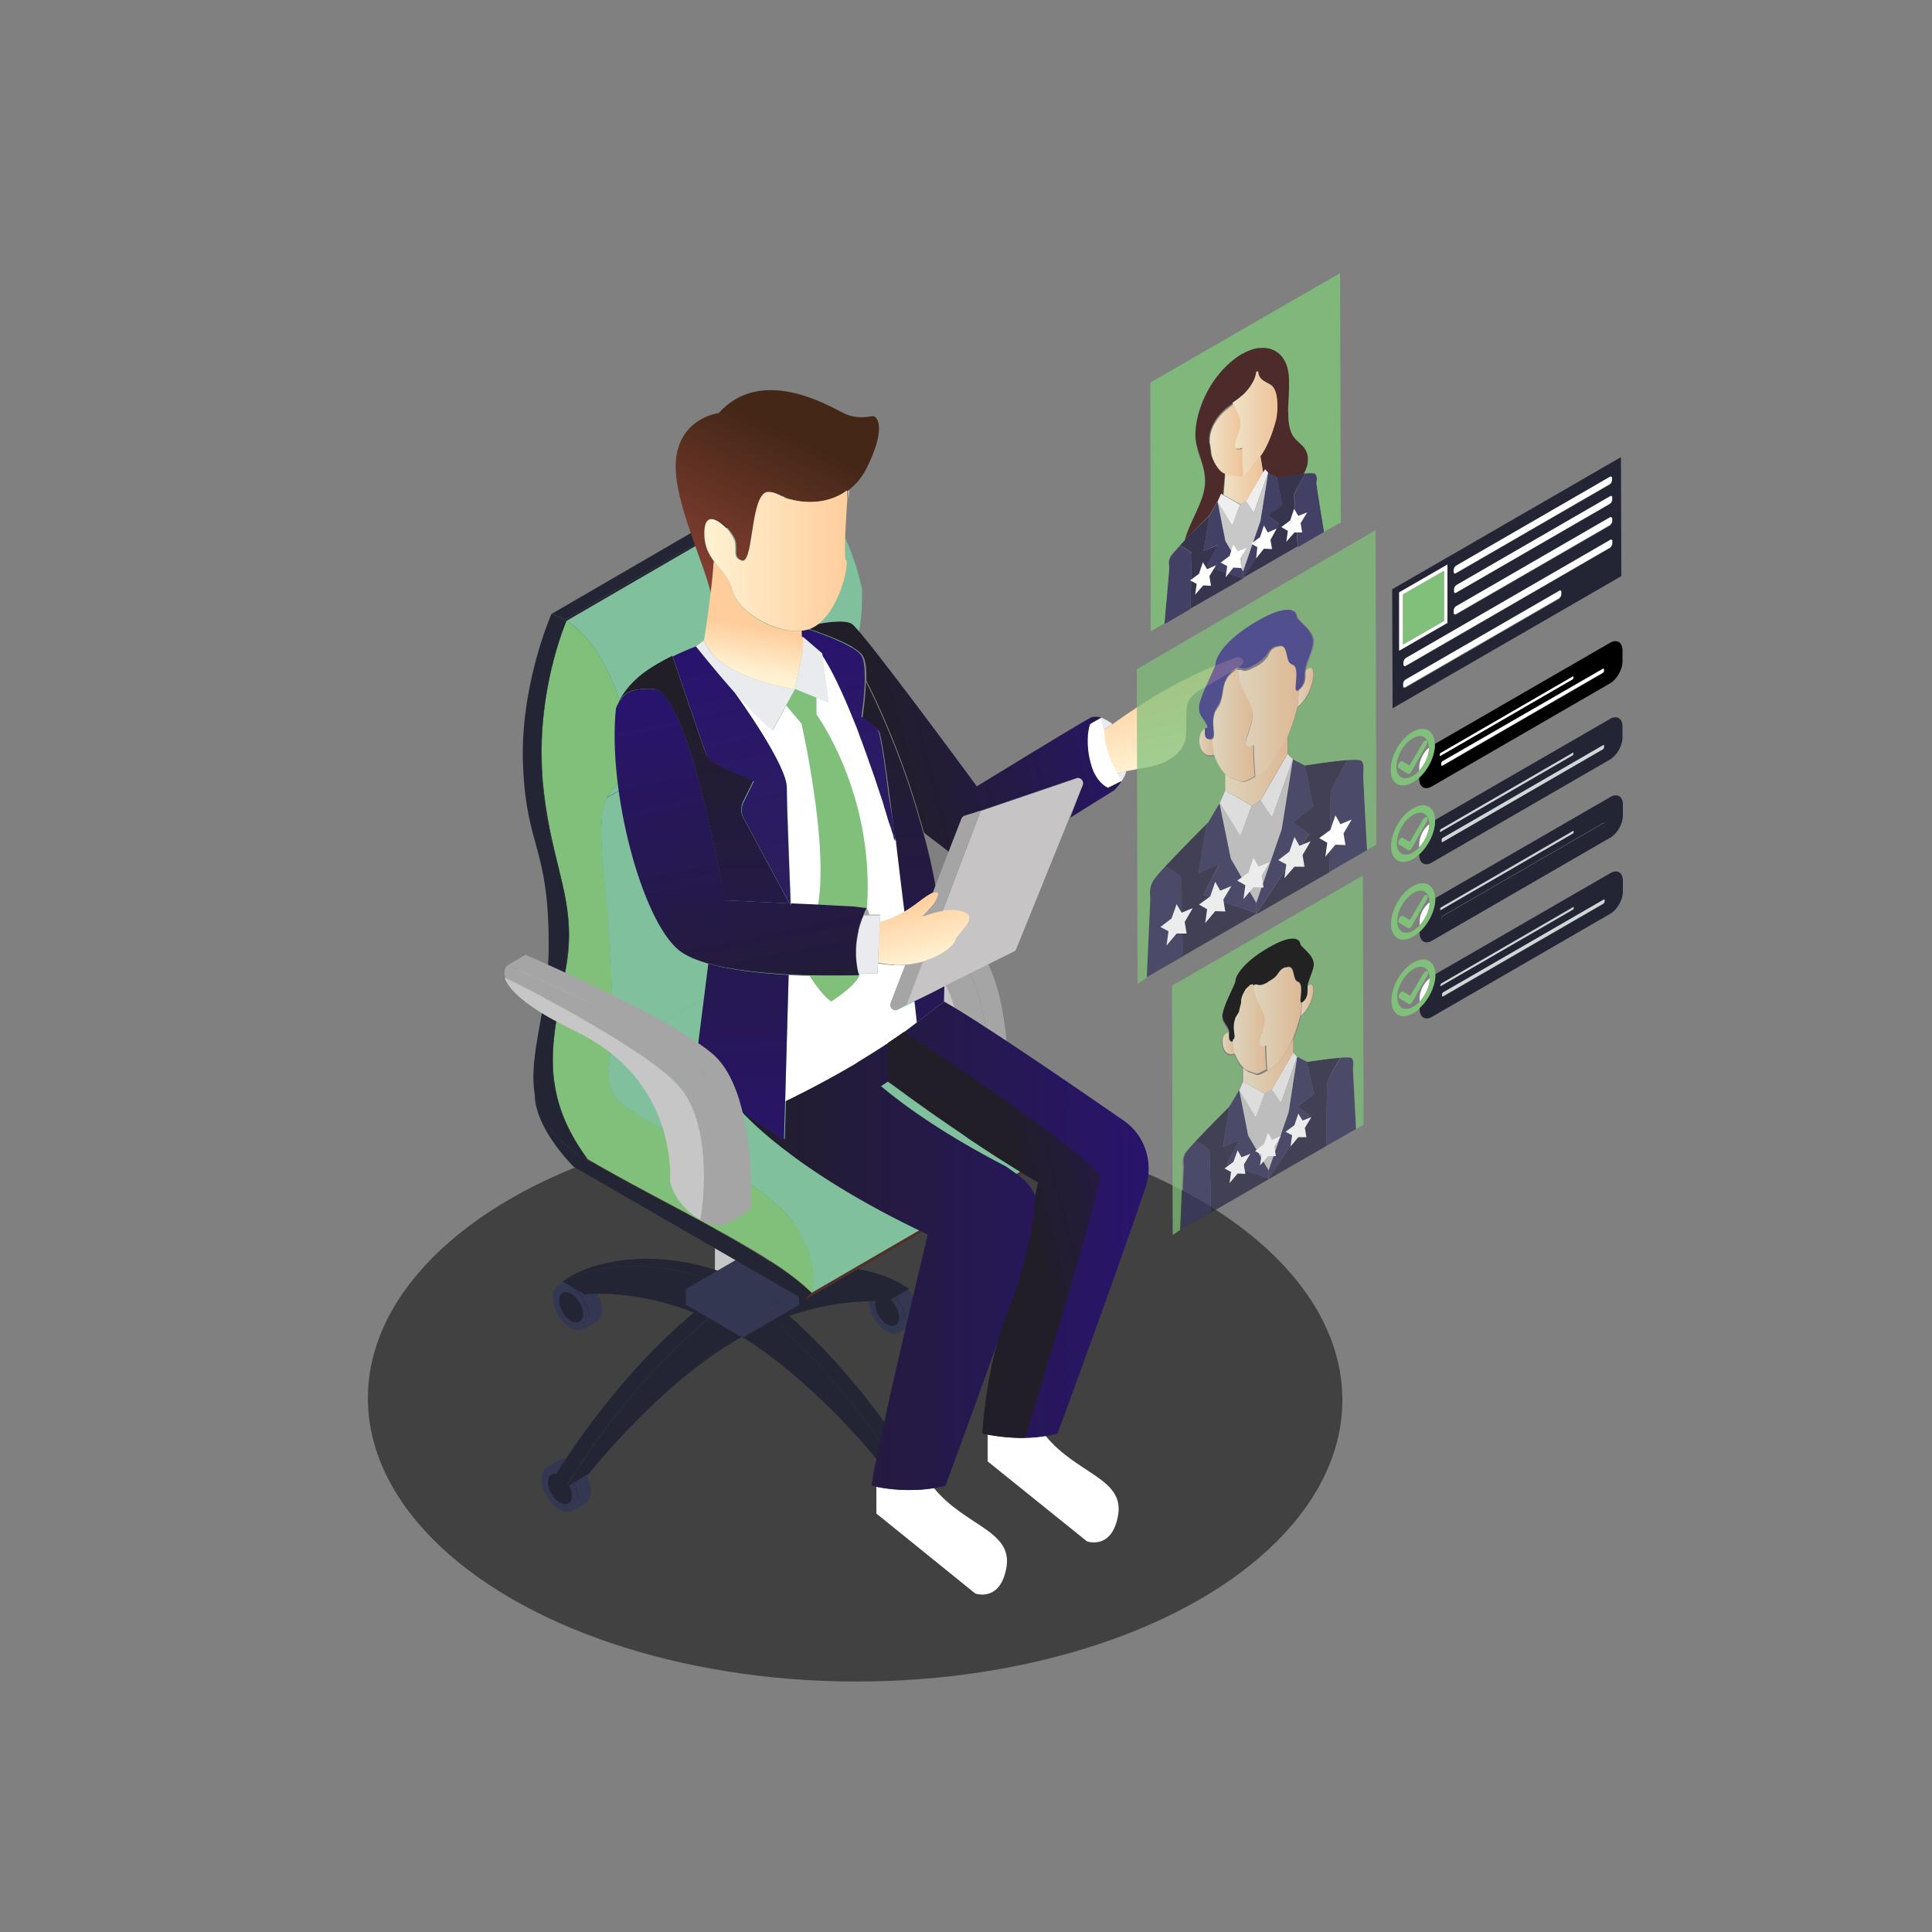 <?xml version="1.0" encoding="utf-8"?>
<!-- Generator: Adobe Illustrator 25.0.1, SVG Export Plug-In . SVG Version: 6.00 Build 0)  -->
<svg version="1.1" xmlns="http://www.w3.org/2000/svg" xmlns:xlink="http://www.w3.org/1999/xlink" x="0px" y="0px"
	 viewBox="0 0 500 500" style="enable-background:new 0 0 500 500;" xml:space="preserve">
<rect x="0" y="0" width="500" height="500" fill="#808080" stroke="none"/>
<style type="text/css">
	.st0{display:none;}
	.st1{display:inline;fill:#D9F4FF;}
	.st2{opacity:0.49;}
	.st3{enable-background:new    ;}
	.st4{fill:#C6C6C6;}
	.st5{fill:#333751;}
	.st6{fill:#232535;}
	.st7{fill:#A5A5A5;}
	.st8{fill:#4F3129;}
	.st9{fill:#80C07B;}
	.st10{fill:#80C09D;}
	.st11{fill:#FFFFFF;}
	.st12{fill:url(#SVGID_1_);}
	.st13{fill:url(#SVGID_2_);}
	.st14{fill:url(#SVGID_3_);}
	.st15{fill:url(#SVGID_4_);}
	.st16{fill:url(#SVGID_5_);}
	.st17{fill:url(#SVGID_6_);}
	.st18{fill:url(#SVGID_7_);}
	.st19{fill:#EAEBEF;}
	.st20{fill:url(#SVGID_8_);}
	.st21{fill:url(#SVGID_9_);}
	.st22{fill:url(#SVGID_10_);}
	.st23{fill:url(#SVGID_11_);}
	.st24{fill:url(#SVGID_12_);}
	.st25{fill:#C6C4C4;}
	.st26{fill:url(#SVGID_13_);}
	.st27{fill:url(#SVGID_14_);}
	.st28{fill:url(#SVGID_15_);}
	.st29{fill:url(#SVGID_16_);}
	.st30{fill:url(#SVGID_17_);}
	.st31{fill:url(#SVGID_18_);}
	.st32{fill:url(#SVGID_19_);}
	.st33{fill:url(#SVGID_20_);}
	.st34{fill:url(#SVGID_21_);}
	.st35{opacity:0.85;}
	.st36{opacity:0.86;}
	.st37{fill:url(#SVGID_22_);}
	.st38{fill:#383660;}
	.st39{fill:#2B2844;}
	.st40{fill:#D3D3D3;}
	.st41{fill:url(#SVGID_23_);}
	.st42{fill:url(#SVGID_24_);}
	.st43{fill:url(#SVGID_25_);}
	.st44{fill:url(#SVGID_26_);}
	.st45{fill:url(#SVGID_27_);}
	.st46{fill:#441D1D;}
	.st47{fill:url(#SVGID_28_);}
	.st48{fill:url(#SVGID_29_);}
	.st49{fill:url(#SVGID_30_);}
	.st50{fill:url(#SVGID_31_);}
	.st51{fill:url(#SVGID_32_);}
	.st52{fill:url(#SVGID_33_);}
	.st53{fill:#413D93;}
	.st54{fill:url(#SVGID_34_);}
	.st55{fill:#CED8D8;}
</style>
<g id="BACKGROUND" class="st0">
	<rect id="XMLID_87_" x="-398.4" y="14.3" class="st1" width="500" height="500"/>
</g>
<g id="OBJECTS">
	<g class="st2">
		<ellipse transform="matrix(2.835198e-03 -1 1 2.835198e-03 -141.319 582.351)" cx="221.3" cy="362" rx="73.1" ry="126.1"/>
	</g>
	<g>
		<g class="st3">
			<g>
				<polygon class="st4" points="192.1,298.8 199.4,294.5 199.3,334.3 192,338.5 				"/>
			</g>
			<g>
				<polygon class="st4" points="185.1,294.7 192.3,290.4 199.4,294.5 192.1,298.8 				"/>
			</g>
			<g>
				<polygon class="st4" points="192.1,298.8 192,338.5 185,334.5 185.1,294.7 				"/>
			</g>
		</g>
	</g>
	<g>
		<g>
			<g class="st3">
				<g>
					<path class="st5" d="M148,334.7c0,1.9,1.4,4.3,3.1,5.3l-3.3,1.9c-1.7-1-3.1-3.4-3.1-5.3C145.8,336,146.9,335.3,148,334.7z"/>
				</g>
				<g>
					<path class="st5" d="M151.1,340c0.4,0.2,0.8,0.4,1.2,0.4c-1.1,0.6-2.2,1.3-3.3,1.9c-0.4,0-0.8-0.2-1.2-0.4
						C148.8,341.3,150.1,340.5,151.1,340z"/>
				</g>
				<g>
					<path class="st5" d="M152.7,340.4c-1.1,0.6-2.2,1.3-3.3,1.9c-0.1,0-0.3,0-0.4,0c1.1-0.6,2.2-1.3,3.3-1.9
						C152.4,340.4,152.6,340.4,152.7,340.4z"/>
				</g>
				<g>
					<path class="st5" d="M152.7,340.4c0.2,0,0.4-0.1,0.5-0.2c-1.1,0.6-2.2,1.3-3.3,1.9c-0.2,0.1-0.3,0.2-0.5,0.2
						c0.6-0.4,1.3-0.8,1.9-1.1c0.2-0.1,0.5-0.3,0.7-0.4c0.1-0.1,0.2-0.1,0.3-0.2c0.1,0,0.1-0.1,0.2-0.1
						C152.5,340.5,152.6,340.4,152.7,340.4C152.7,340.4,152.7,340.4,152.7,340.4z"/>
				</g>
				<g>
					<path class="st6" d="M153.3,340.2l-3.3,1.9c0.6-0.3,0.9-1,0.9-2c0-1.9-1.4-4.3-3.1-5.3l3.3-1.9c1.7,1,3.1,3.3,3.1,5.3
						C154.2,339.2,153.8,339.9,153.3,340.2z"/>
				</g>
				<g>
					<path class="st5" d="M153.3,340.2C153.3,340.2,153.3,340.2,153.3,340.2l-3.3,1.9c0,0,0,0,0,0
						C151.1,341.5,152.2,340.8,153.3,340.2z"/>
				</g>
				<g>
					<path class="st5" d="M148.9,332.7c-0.6,0.3-0.9,1-0.9,2c-0.6,0.3-1.1,0.6-1.7,1c-0.6,0.3-1.1,0.6-1.7,1c0-1,0.3-1.6,0.9-2
						C146.6,334.1,147.9,333.3,148.9,332.7z"/>
				</g>
				<g>
					<path class="st6" d="M145.6,334.6l3.3-1.9c0.6-0.3,1.3-0.3,2.2,0.2l-3.3,1.9C147,334.3,146.2,334.3,145.6,334.6z"/>
				</g>
				<g>
					<path class="st5" d="M144.5,332.7l3.3-1.9c0.8-0.5,2-0.4,3.3,0.3l-3.3,1.9C146.5,332.3,145.3,332.2,144.5,332.7z"/>
				</g>
				<g>
					<path class="st5" d="M154.4,342.1l-3.3,1.9c0.8-0.5,1.4-1.5,1.4-3c0-3-2.1-6.6-4.6-8l3.3-1.9c2.6,1.5,4.6,5.1,4.6,8
						C155.8,340.6,155.2,341.6,154.4,342.1z"/>
				</g>
				<g>
					<path class="st5" d="M147.8,333c2.6,1.5,4.6,5.1,4.6,8c0,3-2.1,4.1-4.7,2.7c-2.6-1.5-4.7-5.1-4.6-8
						C143.1,332.7,145.2,331.5,147.8,333z M147.8,341.9c1.7,1,3.1,0.2,3.1-1.8c0-1.9-1.4-4.3-3.1-5.3s-3.1-0.2-3.1,1.8
						C144.7,338.5,146.1,340.9,147.8,341.9"/>
				</g>
				<g>
					<path class="st6" d="M147.8,334.8c1.7,1,3.1,3.3,3.1,5.3c0,1.9-1.4,2.7-3.1,1.8c-1.7-1-3.1-3.4-3.1-5.3
						C144.7,334.6,146.1,333.9,147.8,334.8z"/>
				</g>
			</g>
		</g>
		<g>
			<g class="st3">
				<g>
					<path class="st5" d="M229.9,335.6c0,1.9,1.4,4.3,3.1,5.3l-3.3,1.9c-1.7-1-3.1-3.4-3.1-5.3C227.6,336.8,228.7,336.2,229.9,335.6
						z"/>
				</g>
				<g>
					<path class="st5" d="M232.9,340.8c0.4,0.2,0.8,0.4,1.2,0.4c-1.1,0.6-2.2,1.3-3.3,1.9c-0.4,0-0.8-0.2-1.2-0.4
						C230.6,342.2,231.9,341.4,232.9,340.8z"/>
				</g>
				<g>
					<path class="st5" d="M234.5,341.3c-1.1,0.6-2.2,1.3-3.3,1.9c-0.1,0-0.3,0-0.4,0c1.1-0.6,2.2-1.3,3.3-1.9
						C234.3,341.3,234.4,341.3,234.5,341.3z"/>
				</g>
				<g>
					<path class="st5" d="M234.5,341.3c0.2,0,0.4-0.1,0.5-0.2c-1.1,0.6-2.2,1.3-3.3,1.9c-0.2,0.1-0.3,0.2-0.5,0.2
						c0.6-0.4,1.3-0.8,1.9-1.1c0.2-0.1,0.5-0.3,0.7-0.4c0.1-0.1,0.2-0.1,0.3-0.2c0.1,0,0.1-0.1,0.2-0.1
						C234.3,341.4,234.4,341.3,234.5,341.3C234.5,341.3,234.5,341.3,234.5,341.3z"/>
				</g>
				<g>
					<path class="st6" d="M235.1,341.1l-3.3,1.9c0.6-0.3,0.9-1,0.9-2c0-1.9-1.4-4.3-3.1-5.3l3.3-1.9c1.7,1,3.1,3.3,3.1,5.3
						C236,340.1,235.6,340.7,235.1,341.1z"/>
				</g>
				<g>
					<path class="st5" d="M235.1,341.1C235.1,341.1,235.1,341.1,235.1,341.1l-3.3,1.9c0,0,0,0,0,0
						C232.9,342.3,234,341.7,235.1,341.1z"/>
				</g>
				<g>
					<path class="st5" d="M230.7,333.6c-0.6,0.3-0.9,1-0.9,2c-0.6,0.3-1.1,0.6-1.7,1c-0.6,0.3-1.1,0.6-1.7,1c0-1,0.3-1.6,0.9-2
						C228.4,334.9,229.8,334.2,230.7,333.6z"/>
				</g>
				<g>
					<path class="st6" d="M227.4,335.5l3.3-1.9c0.6-0.3,1.3-0.3,2.2,0.2l-3.3,1.9C228.8,335.2,228,335.2,227.4,335.5z"/>
				</g>
				<g>
					<path class="st5" d="M226.3,333.6l3.3-1.9c0.8-0.5,2-0.4,3.3,0.3l-3.3,1.9C228.3,333.1,227.2,333.1,226.3,333.6z"/>
				</g>
				<g>
					<path class="st5" d="M236.2,343l-3.3,1.9c0.8-0.5,1.4-1.5,1.4-3c0-3-2.1-6.6-4.6-8l3.3-1.9c2.6,1.5,4.6,5.1,4.6,8
						C237.6,341.5,237.1,342.5,236.2,343z"/>
				</g>
				<g>
					<path class="st5" d="M229.6,333.9c2.6,1.5,4.6,5.1,4.6,8c0,3-2.1,4.1-4.7,2.7c-2.6-1.5-4.7-5.1-4.6-8
						C225,333.6,227.1,332.4,229.6,333.9z M229.6,342.8c1.7,1,3.1,0.2,3.1-1.8c0-1.9-1.4-4.3-3.1-5.3c-1.7-1-3.1-0.2-3.1,1.8
						C226.5,339.4,227.9,341.8,229.6,342.8"/>
				</g>
				<g>
					<path class="st6" d="M229.6,335.7c1.7,1,3.1,3.3,3.1,5.3c0,1.9-1.4,2.7-3.1,1.8c-1.7-1-3.1-3.4-3.1-5.3
						C226.6,335.5,227.9,334.7,229.6,335.7z"/>
				</g>
			</g>
		</g>
		<g>
			<g class="st3">
				<g>
					<path class="st5" d="M145.1,381.7c0,1.9,1.4,4.3,3.1,5.3l-3.3,1.9c-1.7-1-3.1-3.4-3.1-5.3C142.9,382.9,144,382.3,145.1,381.7z"
						/>
				</g>
				<g>
					<path class="st5" d="M148.2,387c0.4,0.2,0.8,0.4,1.2,0.4c-1.1,0.6-2.2,1.3-3.3,1.9c-0.4,0-0.8-0.2-1.2-0.4
						C145.9,388.3,147.2,387.5,148.2,387z"/>
				</g>
				<g>
					<path class="st5" d="M149.8,387.4c-1.1,0.6-2.2,1.3-3.3,1.9c-0.1,0-0.3,0-0.4,0c1.1-0.6,2.2-1.3,3.3-1.9
						C149.6,387.4,149.7,387.4,149.8,387.4z"/>
				</g>
				<g>
					<path class="st5" d="M149.8,387.4c0.2,0,0.4-0.1,0.5-0.2c-1.1,0.6-2.2,1.3-3.3,1.9c-0.2,0.1-0.3,0.2-0.5,0.2
						c0.6-0.4,1.3-0.8,1.9-1.1c0.2-0.1,0.5-0.3,0.7-0.4c0.1-0.1,0.2-0.1,0.3-0.2c0.1,0,0.1-0.1,0.2-0.1
						C149.6,387.5,149.7,387.4,149.8,387.4C149.8,387.4,149.8,387.4,149.8,387.4z"/>
				</g>
				<g>
					<path class="st6" d="M150.4,387.2l-3.3,1.9c0.6-0.3,0.9-1,0.9-2c0-1.9-1.4-4.3-3.1-5.3l3.3-1.9c1.7,1,3.1,3.3,3.1,5.3
						C151.3,386.2,150.9,386.9,150.4,387.2z"/>
				</g>
				<g>
					<path class="st5" d="M150.4,387.2C150.4,387.2,150.4,387.2,150.4,387.2l-3.3,1.9c0,0,0,0,0,0
						C148.2,388.5,149.3,387.8,150.4,387.2z"/>
				</g>
				<g>
					<path class="st5" d="M146,379.7c-0.6,0.3-0.9,1-0.9,2c-0.6,0.3-1.1,0.6-1.7,1c-0.6,0.3-1.1,0.6-1.7,1c0-1,0.3-1.6,0.9-2
						C143.7,381,145.1,380.3,146,379.7z"/>
				</g>
				<g>
					<path class="st6" d="M142.7,381.6l3.3-1.9c0.6-0.3,1.3-0.3,2.2,0.2l-3.3,1.9C144.1,381.3,143.3,381.3,142.7,381.6z"/>
				</g>
				<g>
					<path class="st5" d="M141.6,379.7l3.3-1.9c0.8-0.5,2-0.4,3.3,0.3l-3.3,1.9C143.6,379.3,142.5,379.2,141.6,379.7z"/>
				</g>
				<g>
					<path class="st5" d="M151.5,389.1l-3.3,1.9c0.8-0.5,1.4-1.5,1.4-3c0-3-2.1-6.6-4.6-8l3.3-1.9c2.6,1.5,4.6,5.1,4.6,8
						C152.9,387.6,152.4,388.6,151.5,389.1z"/>
				</g>
				<g>
					<path class="st5" d="M144.9,380c2.6,1.5,4.6,5.1,4.6,8c0,3-2.1,4.1-4.7,2.7c-2.6-1.5-4.7-5.1-4.6-8
						C140.3,379.7,142.4,378.5,144.9,380z M144.9,388.9c1.7,1,3.1,0.2,3.1-1.8c0-1.9-1.4-4.3-3.1-5.3c-1.7-1-3.1-0.2-3.1,1.8
						C141.8,385.5,143.2,387.9,144.9,388.9"/>
				</g>
				<g>
					<path class="st6" d="M144.9,381.8c1.7,1,3.1,3.3,3.1,5.3c0,1.9-1.4,2.7-3.1,1.8c-1.7-1-3.1-3.4-3.1-5.3
						C141.9,381.6,143.2,380.9,144.9,381.8z"/>
				</g>
			</g>
		</g>
		<g>
			<g class="st3">
				<g>
					<path class="st5" d="M230.8,380.2c0,1.9,1.4,4.3,3.1,5.3l-3.3,1.9c-1.7-1-3.1-3.4-3.1-5.3C228.6,381.5,229.7,380.8,230.8,380.2
						z"/>
				</g>
				<g>
					<path class="st5" d="M233.8,385.5c0.4,0.2,0.8,0.4,1.2,0.4c-1.1,0.6-2.2,1.3-3.3,1.9c-0.4,0-0.8-0.2-1.2-0.4
						C231.5,386.8,232.9,386.1,233.8,385.5z"/>
				</g>
				<g>
					<path class="st5" d="M235.5,385.9c-1.1,0.6-2.2,1.3-3.3,1.9c-0.1,0-0.3,0-0.4,0c1.1-0.6,2.2-1.3,3.3-1.9
						C235.2,385.9,235.3,385.9,235.5,385.9z"/>
				</g>
				<g>
					<path class="st5" d="M235.5,385.9c0.2,0,0.4-0.1,0.5-0.2c-1.1,0.6-2.2,1.3-3.3,1.9c-0.2,0.1-0.3,0.2-0.5,0.2
						c0.6-0.4,1.3-0.8,1.9-1.1c0.2-0.1,0.5-0.3,0.7-0.4c0.1-0.1,0.2-0.1,0.3-0.2c0.1,0,0.1-0.1,0.2-0.1
						C235.3,386,235.3,386,235.5,385.9C235.4,385.9,235.4,385.9,235.5,385.9z"/>
				</g>
				<g>
					<path class="st6" d="M236,385.7l-3.3,1.9c0.6-0.3,0.9-1,0.9-2c0-1.9-1.4-4.3-3.1-5.3l3.3-1.9c1.7,1,3.1,3.3,3.1,5.3
						C236.9,384.7,236.6,385.4,236,385.7z"/>
				</g>
				<g>
					<path class="st5" d="M236,385.7C236,385.7,236,385.7,236,385.7l-3.3,1.9c0,0,0,0,0,0C233.8,387,234.9,386.3,236,385.7z"/>
				</g>
				<g>
					<path class="st5" d="M231.7,378.2c-0.6,0.3-0.9,1-0.9,2c-0.6,0.3-1.1,0.6-1.7,1c-0.6,0.3-1.1,0.6-1.7,1c0-1,0.3-1.6,0.9-2
						C229.4,379.6,230.7,378.8,231.7,378.2z"/>
				</g>
				<g>
					<path class="st6" d="M228.4,380.1l3.3-1.9c0.6-0.3,1.3-0.3,2.2,0.2l-3.3,1.9C229.7,379.9,228.9,379.8,228.4,380.1z"/>
				</g>
				<g>
					<path class="st5" d="M227.2,378.2l3.3-1.9c0.8-0.5,2-0.4,3.3,0.3l-3.3,1.9C229.3,377.8,228.1,377.7,227.2,378.2z"/>
				</g>
				<g>
					<path class="st5" d="M237.1,387.6l-3.3,1.9c0.8-0.5,1.4-1.5,1.4-3c0-3-2.1-6.6-4.6-8l3.3-1.9c2.6,1.5,4.6,5.1,4.6,8
						C238.5,386.1,238,387.1,237.1,387.6z"/>
				</g>
				<g>
					<path class="st5" d="M230.6,378.5c2.6,1.5,4.6,5.1,4.6,8c0,3-2.1,4.1-4.7,2.7c-2.6-1.5-4.7-5.1-4.6-8
						C225.9,378.2,228,377,230.6,378.5z M230.5,387.4c1.7,1,3.1,0.2,3.1-1.8c0-1.9-1.4-4.3-3.1-5.3c-1.7-1-3.1-0.2-3.1,1.8
						C227.5,384,228.8,386.4,230.5,387.4"/>
				</g>
				<g>
					<path class="st6" d="M230.6,380.3c1.7,1,3.1,3.3,3.1,5.3c0,1.9-1.4,2.7-3.1,1.8c-1.7-1-3.1-3.4-3.1-5.3
						C227.5,380.1,228.9,379.4,230.6,380.3z"/>
				</g>
			</g>
		</g>
		<g>
			<g class="st3">
				<g>
					<path class="st6" d="M145.5,331.6l3.3-1.9c0.9-0.5,18.5-9.8,44.5,2.1l-3.3,1.9C164,321.9,146.4,331.1,145.5,331.6z"/>
				</g>
				<g>
					<path class="st6" d="M189.9,333.7l3.3-1.9c26,18.1,43.4,47.6,44.3,49.2l-3.3,1.9C233.4,381.4,215.9,351.8,189.9,333.7z"/>
				</g>
				<g>
					<path class="st6" d="M189.9,333.7c26,18.1,43.4,47.6,44.3,49.2l-5.8-3.4c-0.9-1.2-18.3-23.1-38.5-34.8
						c-20.2-11.7-37.7-9.8-38.6-9.7l-5.8-3.4C146.4,331.1,164,321.9,189.9,333.7z"/>
				</g>
			</g>
		</g>
		<g>
			<g class="st3">
				<g>
					<path class="st6" d="M190.8,335.6l-3.3-1.9c26-11.9,43.5-2.6,44.5-2.1l3.3,1.9C234.3,333.1,216.8,323.8,190.8,335.6z"/>
				</g>
				<g>
					<path class="st6" d="M146.4,384.8l-3.3-1.9c0.9-1.6,18.4-31.1,44.3-49.2l3.3,1.9C164.8,353.8,147.4,383.3,146.4,384.8z"/>
				</g>
				<g>
					<path class="st6" d="M190.8,335.6c26-11.9,43.5-2.6,44.5-2.1l-5.8,3.4c-0.9-0.1-18.4-1.9-38.6,9.7
						c-20.2,11.7-37.6,33.7-38.5,34.8l-5.8,3.4C147.4,383.3,164.8,353.8,190.8,335.6z"/>
				</g>
			</g>
		</g>
	</g>
	<g>
		<g class="st3">
			<g>
				<polygon class="st5" points="206.8,333.6 206.8,337.7 192.2,346.2 192.2,342.1 				"/>
			</g>
			<g>
				<polygon class="st5" points="192.2,342.1 192.2,346.2 177.5,337.7 177.5,333.6 				"/>
			</g>
			<g>
				<polygon class="st5" points="206.8,333.6 192.2,342.1 177.5,333.6 192.1,325.1 				"/>
			</g>
		</g>
	</g>
	<g>
		<g class="st3">
			<g>
				<path class="st4" d="M221.7,231.2c-1.5,0.9-3.1,1.8-4.6,2.7c-9.8-5.6-18.7-10.1-19.9-10.7l4.6-2.7
					C203,221.1,211.9,225.6,221.7,231.2z"/>
			</g>
			<g>
				<path class="st4" d="M221.7,231.2c0.3,0.1,0.5,0.3,0.8,0.4l-4.6,2.7c-0.3-0.1-0.5-0.3-0.8-0.4
					C218.7,233,220.2,232.1,221.7,231.2z"/>
			</g>
			<g>
				<path class="st4" d="M222.6,231.7c-1.5,0.9-3.1,1.8-4.6,2.7c0,0-0.1,0-0.1-0.1l4.6-2.7C222.5,231.7,222.5,231.7,222.6,231.7z"/>
			</g>
			<g>
				<path class="st4" d="M253.3,272c0,6.3-0.8,11-0.9,11.2l-4.6,2.7c0-0.2,0.9-4.9,0.9-11.2C250.3,273.8,251.8,272.9,253.3,272z"/>
			</g>
			<g>
				<path class="st7" d="M259.5,284.2l-4.6,2.7c1-0.6,1.4-1.4,1.4-1.5l4.6-2.7C260.9,282.8,260.5,283.7,259.5,284.2z"/>
			</g>
			<g>
				<path class="st4" d="M244.9,246.7c-1.5,0.9-3.1,1.8-4.6,2.7c-5.1-4.6-13.8-10.1-22.3-15c1.5-0.9,3.1-1.8,4.6-2.7
					C231.1,236.7,239.8,242.2,244.9,246.7z"/>
			</g>
			<g>
				<path class="st4" d="M245.3,247.1c0.2,0.2,0.3,0.3,0.5,0.5c-1.5,0.9-3.1,1.8-4.6,2.7c-0.2-0.2-0.3-0.3-0.5-0.5
					c-0.1-0.1-0.3-0.3-0.4-0.4c1.5-0.9,3.1-1.8,4.6-2.7C245,246.9,245.2,247,245.3,247.1z"/>
			</g>
			<g>
				<path class="st7" d="M197.9,220l4.6-2.7c1.1,0.5,22.3,9.6,37.6,18.4l-4.6,2.7C220.2,229.6,199,220.5,197.9,220z"/>
			</g>
			<g>
				<path class="st4" d="M245.8,247.6c6.2,5.9,7.5,16.4,7.5,24.4c-1.5,0.9-3.1,1.8-4.6,2.7c0-8-1.3-18.4-7.5-24.4
					C242.8,249.4,244.3,248.5,245.8,247.6z"/>
			</g>
			<g>
				<path class="st4" d="M217.9,234.3c8.5,4.9,17.3,10.5,22.4,15.1c0.1,0.1,0.3,0.3,0.4,0.4c0.2,0.2,0.3,0.3,0.5,0.5
					c6.2,5.9,7.5,16.4,7.5,24.4c0,6.3-0.8,11-0.9,11.2c-6.5-3.7-7.9-9.6-7.9-9.9c0.1-1.2,1.6-24-20.7-36.9c-0.9-0.5-1.9-1.1-3-1.6
					c-2.8-1.4-5.2-2.7-7.3-3.8c-8.4-4.8-11.1-8.3-11.8-10.5C198.5,223.8,207.8,228.5,217.9,234.3z"/>
			</g>
			<g>
				<path class="st7" d="M235.5,238.4l4.6-2.7c4.6,2.7,8.6,5.3,11.1,7.5c10.8,9.6,9.7,37.9,9.7,39.4l-4.6,2.7
					c0.1-1.5,1.1-29.8-9.7-39.4C244.1,243.7,240.1,241.1,235.5,238.4z"/>
			</g>
			<g>
				<path class="st7" d="M235.5,238.4c4.6,2.7,8.6,5.3,11.1,7.5c10.8,9.6,9.7,37.9,9.7,39.4c-0.1,0.2-2,4.2-8.5,0.5
					c0-0.2,0.9-4.9,0.9-11.2c0-8-1.3-18.4-7.5-24.4c-0.2-0.2-0.3-0.3-0.5-0.5c-0.1-0.1-0.3-0.3-0.4-0.4
					c-5.1-4.6-13.9-10.1-22.2-14.9c-10.3-6-19.7-10.7-20.8-11.2c-0.8-2.2,0.5-3.2,0.6-3.2C199,220.5,220.2,229.6,235.5,238.4z"/>
			</g>
		</g>
	</g>
	<g>
		<path class="st8" d="M138.4,283.2l61-35.4c1.1,6.2,4.7,11.8,13.6,16.9l-61,35.4C143.1,295,139.5,289.4,138.4,283.2z"/>
	</g>
	<g>
		<path class="st8" d="M152,300.1l61-35.4c10.5,6.1,20.8,11.4,30.1,16.4c3.3,1.8,6.5,3.5,9.5,5.3c0.1,0.1,0.3,0.2,0.4,0.2
			c7.2,4.2,13.3,8.2,17.6,12.3c0.1,0.1,0.3,0.3,0.4,0.4l-61,35.4c-0.1-0.1-0.3-0.3-0.4-0.4c-4.3-4.1-10.3-8.1-17.6-12.3
			c-0.1-0.1-0.3-0.2-0.4-0.2c-3-1.7-6.2-3.5-9.5-5.3C172.9,311.5,162.5,306.2,152,300.1z"/>
	</g>
	<g>
		<path class="st6" d="M146.6,160.7l61-35.4c-0.2,0.4-6.5,15.3-6.5,34.1c0,2.5,0.1,5,0.3,7.6c1.7,18.4,6.9,27.1,6.8,39.8
			c0,2.8-0.3,5.7-0.9,9c-1.6,8.6-3.3,16-3.3,23.2c0,8.2,2.1,16.3,9,25.7l-61,35.4c-6.9-9.4-9-17.5-9-25.7c0-7.3,1.7-14.6,3.3-23.2
			c0.6-3.3,0.9-6.2,0.9-9c0-12.6-5.1-21.4-6.8-39.8c-0.2-2.6-0.3-5.2-0.3-7.6C140.1,176,146.4,161.1,146.6,160.7z"/>
	</g>
	<g>
		<path class="st9" d="M146.6,160.7c11.6,7.1,15.3,26.3,15.5,27.3c0.5,26.1-9.5,5.5-5.5,41.1c2.7,24.2,1.8,40.6,0.9,48.7
			c-0.3,3.1,1.9,7.3,4.8,9c11,6.4,38.2,21.5,43.6,30.2c7.1,11.5,4.4,17.3,4.2,17.6c-0.1-0.1-0.3-0.3-0.4-0.4
			c-4.3-4.1-10.3-8.1-17.5-12.2c-0.2-0.1-0.3-0.2-0.5-0.3c-3-1.7-6.2-3.5-9.5-5.3c-9.2-5-19.6-10.3-30.1-16.4
			c-6.9-9.4-9-17.5-9-25.7c0-7.3,1.7-14.6,3.3-23.2c0.6-3.3,0.9-6.2,0.9-9c0-12.6-5.1-21.4-6.8-39.8c-0.2-2.6-0.3-5.2-0.3-7.6
			C140.1,176,146.4,161.1,146.6,160.7z"/>
	</g>
	<g>
		<path class="st6" d="M138.4,283.2c1.1,6.2,4.7,11.8,13.6,16.9c10.5,6.1,20.8,11.4,30.1,16.4c3.3,1.8,6.5,3.5,9.5,5.3
			c0.1,0.1,0.3,0.2,0.4,0.2c7.2,4.2,13.3,8.2,17.6,12.3c0.1,0.1,0.3,0.3,0.4,0.4l-1.7,1.8l-59.9-34.6
			C137.8,290.8,138.4,283.5,138.4,283.2z"/>
	</g>
	<g>
		<polygon class="st8" points="210,334.6 271,299.2 269.3,301 208.3,336.4 		"/>
	</g>
	<g>
		<path class="st10" d="M217.9,171.3l-0.2-0.1l-60.6,35.2c2-3.9,5.3-3.2,5-18.5l61-35.4C223.3,168.2,219.9,167,217.9,171.3z"/>
		<path class="st10" d="M218.9,237.2l-0.3,0l-60.7,35.3c0.6-9.1,0.8-23.7-1.4-43.3c-1.6-14.8-0.9-19.9,0.5-22.7l60.6-35.2l0.2,0.1
			c-1.3,2.8-2,8.1-0.4,22.4C219.7,213.5,219.5,228.1,218.9,237.2z"/>
		<path class="st10" d="M231.9,256.4l-0.2,0.3L171.1,292c-3.5-2-6.6-3.8-8.9-5.2c-2.9-1.7-5.1-5.9-4.8-9c0.2-1.5,0.3-3.3,0.5-5.4
			l60.7-35.3l0.3,0v0c-0.1,2-0.3,3.7-0.5,5.2c-0.3,3.1,1.9,7.3,4.8,9C225.5,252.7,228.5,254.5,231.9,256.4z"/>
		<path class="st10" d="M271,299.2l-61,35.4c0.1-0.3,2.8-6.2-4.2-17.6c-4.2-6.9-22-17.6-34.7-25.1l60.7-35.3l0.2-0.3
			c12.7,7.4,30.6,18.2,34.8,25.1C273.8,293,271.1,298.9,271,299.2z"/>
	</g>
	<g>
		<path class="st6" d="M142.7,158.9l61-35.4c1.2,0.4,2.3,0.9,3.4,1.5l-61,35.4C145.1,159.8,143.9,159.3,142.7,158.9z"/>
	</g>
	<g>
		<path class="st6" d="M146.1,160.4l61-35.4c0.2,0.1,0.3,0.2,0.5,0.3l-61,35.4C146.4,160.6,146.3,160.5,146.1,160.4z"/>
	</g>
	<g>
		<path class="st6" d="M146.1,160.4c0.2,0.1,0.3,0.2,0.5,0.3c-0.2,0.4-6.5,15.3-6.5,34.1c0,2.5,0.1,5,0.3,7.6
			c1.7,18.4,6.9,27.1,6.8,39.8c0,2.8-0.3,5.7-0.9,9c-1.6,8.6-3.3,16-3.3,23.2c0,8.2,2.1,16.3,9,25.7c-9-5.2-12.6-10.7-13.6-16.9
			c-1.8-10.4,3.7-22.7,3.6-38.6c0-25.4-5.6-25-6.6-45.6c-1.1-20.6,6.9-39.1,7.3-40.1C143.9,159.3,145.1,159.8,146.1,160.4z"/>
	</g>
	<g>
		<path class="st10" d="M146.6,160.7l61-35.4c11.6,7.1,15.3,26.3,15.5,27.3l-61,35.4C161.9,187,158.1,167.8,146.6,160.7z"/>
	</g>
	<path class="st11" d="M270.6,371.6c8,9.8,20.2,11,18.8,20.3c-1.5,9.4-8.1,7-8.1,7l-25.7-20.7v-6.9
		C258.2,371.8,264,372.7,270.6,371.6z"/>
	<path class="st11" d="M241.7,385.1c8,9.8,20.2,11,18.8,20.3c-1.5,9.4-8.1,7-8.1,7l-25.6-20.7v-6.9
		C229.3,385.3,235.1,386.2,241.7,385.1z"/>
	<linearGradient id="SVGID_1_" gradientUnits="userSpaceOnUse" x1="181.233" y1="156.169" x2="203.166" y2="111.585">
		<stop  offset="0" style="stop-color:#8E4236"/>
		<stop  offset="1" style="stop-color:#442717"/>
	</linearGradient>
	<path class="st12" d="M224.8,120.1c-1.4,3.1-3.2,5.3-5.3,6.8c-4.6,3.4-10.4,3.6-14.9,2.3c-0.3-0.1-0.6-0.1-0.8-0.2
		c-1.8-1-3.4-1.8-4.8-1.7c-0.4,0-0.8,0.2-1.1,0.5c-3.4,3-2.8,18.2-5.7,17.3c-2.8-0.9-1-2.9-2-5.6c-0.2-0.5-0.5-1-0.9-1.6
		c-0.4-0.4-0.7-0.9-1.1-1.3c-2.7-2.7-5.9-3.9-5.6,2.1c0,0.6,0.1,1.1,0.2,1.7v0c0.3,1.6,0.9,2.8,1.6,3.9l0,0c0.2,0.3,0.4,0.6,0.6,0.9
		c-0.2,3-0.6,6.1-0.9,8.9c-1.7-8.2-9.9-24.6-9.2-34.6c0.8-11.4,11.1-12.6,11.1-12.6c11.1-12.4,28.6-1.8,32.3,0
		c3.7,1.8,6.6,0.8,7.7,0.8C226.9,107.8,229.4,110.3,224.8,120.1z"/>
	<linearGradient id="SVGID_2_" gradientUnits="userSpaceOnUse" x1="182.565" y1="142.899" x2="185.045" y2="142.899">
		<stop  offset="0" style="stop-color:#232C5E"/>
		<stop  offset="1" style="stop-color:#3F2B85"/>
	</linearGradient>
	<path class="st13" d="M185,142.4c-0.1,0.9-0.1,1.9-0.2,2.9c-0.2-0.3-0.4-0.6-0.6-0.9l0,0c-0.7-1.1-1.3-2.3-1.6-3.9
		C183.7,141.8,185,142.4,185,142.4z"/>
	<linearGradient id="SVGID_3_" gradientUnits="userSpaceOnUse" x1="187.955" y1="138.124" x2="190.035" y2="138.124">
		<stop  offset="0" style="stop-color:#232C5E"/>
		<stop  offset="1" style="stop-color:#3F2B85"/>
	</linearGradient>
	<path class="st14" d="M189.1,138c0.4,0.6,0.7,1.1,0.9,1.6c-0.6-0.3-1.4-1.4-2.1-2.9C188.4,137.1,188.7,137.5,189.1,138z"/>
	<linearGradient id="SVGID_4_" gradientUnits="userSpaceOnUse" x1="197.795" y1="128.203" x2="203.705" y2="128.203">
		<stop  offset="0" style="stop-color:#232C5E"/>
		<stop  offset="1" style="stop-color:#3F2B85"/>
	</linearGradient>
	<path class="st15" d="M203.7,129c-2.3-0.6-4.3-1-5.9-1.2c0.3-0.3,0.7-0.5,1.1-0.5C200.4,127.2,201.9,128.1,203.7,129z"/>
	<linearGradient id="SVGID_5_" gradientUnits="userSpaceOnUse" x1="193.188" y1="173.767" x2="195.345" y2="162.172">
		<stop  offset="0" style="stop-color:#FFF2D2"/>
		<stop  offset="1" style="stop-color:#FFCD9C"/>
	</linearGradient>
	<path class="st16" d="M207.8,163.3v5l-2.1,10.1c0,0-14.9-2.1-21.2-9c-1-1.1-1.8-2.4-2.3-3.8c0,0,0.9-5.1,1.6-11.4
		c0.4-2.9,0.7-6,0.9-8.9c1.7,2.1,3.8,4,4.9,7.7c1.5,4.9,8.3,9.3,14.3,10.2C205.4,163.4,206.7,163.4,207.8,163.3z"/>
	<linearGradient id="SVGID_6_" gradientUnits="userSpaceOnUse" x1="227.584" y1="191.245" x2="293.054" y2="174.827">
		<stop  offset="0" style="stop-color:#211E28"/>
		<stop  offset="1" style="stop-color:#29146D"/>
	</linearGradient>
	<path class="st17" d="M280.2,203.2c0.4-1.1-0.6-2.2-1.7-1.8l-28.8,9.8c-0.4,0.1-0.7,0.4-0.8,0.8l-3.3,8.5c-2-1.7-5.8-4.3-6.5-5.1
		l-0.8-2.8c-5-17.9-11.7-31.8-14.1-36.5c0.1-2.7-0.1-5.1-0.9-6.4c-2-3.3-15.4-7.4-15.4-7.4s10-2.6,12.6-0.8c3,2.1,32.3,42,32.3,42
		s26.4-16.2,29.5-17.8c0.2-0.1,0.4-0.2,0.6-0.2c0,0.1-0.4,0.7-0.7,1.8c-0.3,1-0.6,2.4-0.6,4.1c0,1.6,0.1,3.5,0.7,5.7
		c0.7,2.6,1.7,4.2,2.7,5.3c0.7,0.7,1.4,1.1,1.9,1.4c1,0.4,1.7,0.5,1.8,0.5l-11.7,7.3L280.2,203.2z"/>
	<linearGradient id="SVGID_7_" gradientUnits="userSpaceOnUse" x1="307.374" y1="196.073" x2="302.187" y2="174.413">
		<stop  offset="0" style="stop-color:#FFF2D2"/>
		<stop  offset="1" style="stop-color:#FFCD9C"/>
	</linearGradient>
	<path class="st18" d="M321.5,171.9c-0.3,0.4-0.8,0.7-1.2,1c-2.9,1.7-5.7,3.3-8.6,5c-1.6,0.9-3.2,1.9-4.1,3.5
		c-1.1,2.2-0.2,7.9-0.9,10.3c-0.8,2.8-3.4,4.8-6.2,5.9c-2.8,1-5.7,1.3-8.6,1.9c-0.2,0-0.3,0.1-0.5,0.1c-0.8,0.2-1.6,0.4-2.4,0.6
		c-2.7-4.6-3.4-8.5-3.4-11.2c0.7-0.5,1.5-1,2.2-1.5c1.6-1.1,3.2-2.3,4.9-3.4c8.3-5.7,17.2-10.3,26.6-13.7c0.7-0.3,1.6-0.5,2.1,0.1
		C321.9,170.9,321.8,171.5,321.5,171.9z"/>
	<path class="st19" d="M291.5,199.6c-0.3,1-0.7,1.8-1.2,2.5c-0.4-0.6-0.8-1.3-1.2-1.9C289.9,199.9,290.7,199.7,291.5,199.6z"/>
	<path class="st11" d="M285,185.7C285,185.7,285,185.7,285,185.7C285,185.7,285.2,185.8,285,185.7z"/>
	<path class="st11" d="M290.4,202.1l-3.6,1.8c-0.6-0.3-1.3-0.7-1.9-1.4c-1-1-2.1-2.7-2.7-5.3c-0.6-2.2-0.7-4.1-0.7-5.7
		c0-1.7,0.3-3.1,0.6-4.1l3-1.7c-0.1,0.7,0.7,3.2,0.7,3.2c0,2.7,0.7,6.6,3.4,11.2C289.5,200.8,289.9,201.4,290.4,202.1z"/>
	<path class="st19" d="M285,185.7c0.7,0.3,2.3,1.1,2.9,1.7c-0.7,0.5-1.5,1-2.2,1.5C285.7,189,284.9,186.4,285,185.7z"/>
	<linearGradient id="SVGID_8_" gradientUnits="userSpaceOnUse" x1="286.717" y1="203.198" x2="290.35" y2="203.198">
		<stop  offset="0" style="stop-color:#211E28"/>
		<stop  offset="1" style="stop-color:#29146D"/>
	</linearGradient>
	<path class="st20" d="M286.7,203.9l3.6-1.8c-0.9,1.5-1.9,2.3-1.9,2.3S287.7,204.3,286.7,203.9z"/>
	<linearGradient id="SVGID_9_" gradientUnits="userSpaceOnUse" x1="281.993" y1="186.483" x2="285.036" y2="186.483">
		<stop  offset="0" style="stop-color:#211E28"/>
		<stop  offset="1" style="stop-color:#29146D"/>
	</linearGradient>
	<path class="st21" d="M285,185.7l-3,1.7c0.3-1.1,0.7-1.7,0.7-1.8C283.4,185.4,284.2,185.5,285,185.7z"/>
	<linearGradient id="SVGID_10_" gradientUnits="userSpaceOnUse" x1="231.936" y1="178.359" x2="235.063" y2="301.592">
		<stop  offset="0" style="stop-color:#211E28"/>
		<stop  offset="1" style="stop-color:#29146D"/>
	</linearGradient>
	<path class="st22" d="M242.1,229.3l-0.7,1.9c-0.8,0.4-2,1.1-3.8,2.5c-1.3,1-2.5,1.8-3.7,2.5c-0.8-6.5-1.5-13-2.2-18.2c0,0,0,0,0,0
		c-0.1-0.6-0.6-5.8-1.4-11.6c-1-7.7-2.2-16.5-2.9-17.3c-1.3-1.5-4.2-3.3-4.2-3.3s0.8-4.9,0.9-9.4c2.4,4.7,9.1,18.6,14.1,36.5l0,0
		C239.7,217.9,241.1,223.5,242.1,229.3z"/>
	<path class="st11" d="M227.7,238.7l0.1-2H225c-0.3-1.2-0.7-1.7-0.7-1.7c-0.3-0.1-1.6-0.2-3.5-0.3l0-0.4c1.9-29.4-9.6-49.5-9.6-49.5
		v-4.3l3.2,1.3l-1.7-12.8c2.8,4,5.7,10.3,8.4,17.1c0.5,1.3,1.1,2.7,1.6,4.1c0.2,0.5,0.4,1,0.6,1.6c0.3,0.7,0.5,1.4,0.8,2.2
		c0.4,1.1,0.8,2.3,1.2,3.4c0.2,0.5,0.3,0.9,0.5,1.4c0.6,1.6,1.1,3.2,1.6,4.7c0.2,0.6,0.4,1.2,0.6,1.8c0.1,0.2,0.1,0.4,0.2,0.6
		c0.2,0.6,0.4,1.2,0.6,1.8c0.2,0.6,0.4,1.1,0.5,1.7c0.2,0.7,0.4,1.4,0.6,2c0.1,0.3,0.2,0.5,0.2,0.7c0.1,0.3,0.2,0.6,0.3,0.9
		c0.1,0.2,0.1,0.4,0.2,0.6c0.2,0.7,0.4,1.3,0.6,1.8c0.1,0.3,0.2,0.6,0.3,0.9c0,0,0,0,0,0.1c0.1,0.3,0.2,0.6,0.2,0.8
		c0,0.1,0,0.2,0.1,0.2c0.1,0.2,0.1,0.4,0.1,0.5c0,0,0,0,0,0.1c0,0,0,0.1,0,0.1c0.6,5.2,1.4,11.7,2.2,18.2
		C231,237.8,228.6,238.5,227.7,238.7z"/>
	<linearGradient id="SVGID_11_" gradientUnits="userSpaceOnUse" x1="190.753" y1="322.388" x2="297.106" y2="322.388">
		<stop  offset="0" style="stop-color:#211E28"/>
		<stop  offset="1" style="stop-color:#29146D"/>
	</linearGradient>
	<path class="st23" d="M290.8,290c-13.4-9.3-38.6-26.5-46.5-30.8l-6.9,5.3c0,0-0.1,0.1-0.1,0.1c-1.1,0.8-2.2,1.7-3.3,2.5l-0.3,0.2
		c-1.2,0.9-2.5,1.8-3.8,2.6l0,0c-2.6,1.7-5.3,3.4-7.8,4.9c-0.1,0.1-0.3,0.2-0.4,0.3c-9.8,5.8-18.3,9.8-18.3,9.8l-0.3,9.9
		c0,0-6-3.2-12.1-8.2c0.7,0.9,13.4,16.1,49.1,32.9c0,0-14.1,58.7-14.5,65c0,0,0.5,0.1,1.4,0.3c2.6,0.5,8.4,1.4,14.9,0.3
		c0.9-0.2,1.8-0.3,2.8-0.6c0,0,8.9-24.1,16.3-45.1c0.1-0.3,0.2-0.6,0.3-0.8c-3.3,14.2-6.4,28.5-6.8,32.1c0,0.1,0,0.2,0,0.3
		c0,0,0.5,0.1,1.4,0.3c1.7,0.3,4.7,0.8,8.5,0.8c0.2,0,0.4,0,0.6,0c0.1,0,0.2,0,0.3,0c0.1,0,0.2,0,0.3,0l0,0c1.7,0,3.4-0.2,5.3-0.5
		c0.9-0.2,1.8-0.3,2.8-0.6c0,0,16-43.5,23-64.4C298.4,300.4,296.2,293.7,290.8,290z M264.2,304.7c-1.1-0.9-2.4-1.8-3.8-2.8
		c-15.7-8.1-26.1-15.5-32.4-20.8l1.8-1.2c6,4,13.5,9.4,20.4,14.4c0,0,0.1,0.1,0.1,0.1c11.2,7.5,17.8,11.2,18.4,11.6c0,0,0,0,0,0
		l-0.1,0.5l-0.1,0.4l-0.6,2.6C267.1,307.6,265.8,305.9,264.2,304.7z"/>
	<linearGradient id="SVGID_12_" gradientUnits="userSpaceOnUse" x1="238.507" y1="178.188" x2="241.633" y2="301.421">
		<stop  offset="0" style="stop-color:#211E28"/>
		<stop  offset="1" style="stop-color:#29146D"/>
	</linearGradient>
	<path class="st24" d="M244.4,255.2c0,1.3-0.1,2.6-0.1,4l-6.9,5.3c0,0-0.1,0.1-0.1,0.1c0,0-0.2-2.1-0.6-5.5l4.9-2.4L244.4,255.2z"/>
	<path class="st11" d="M237.2,264.6c-4.7,3.7-10.2,7.2-15.3,10.3c-0.1,0.1-0.3,0.2-0.4,0.3c-9.8,5.8-18.3,9.8-18.3,9.8l0.9-32.6
		c9.8,0.5,18.2,0.2,18.2,0.2c0.1-0.2,0.2-0.5,0.3-0.7h4.5l0.1-2.6c2.5,0.5,4.9,0.6,7.1,0.5l-3.8,9.8c-0.5,1.2,0.8,2.3,1.9,1.7
		l4.2-2.1C237,262.5,237.2,264.6,237.2,264.6z"/>
	<path class="st7" d="M234.7,259.9L234.7,259.9l-2.3,1.3c-1.1,0.6-2.3-0.5-1.9-1.7l3.8-9.8c0.4,0,0.8-0.1,1.2-0.1
		c1.2-0.2,2.4-0.4,3.4-0.7L234.7,259.9z"/>
	<path class="st25" d="M280.2,203.2l-1.8,4.4l-15.4,38c-0.1,0.3-0.4,0.6-0.7,0.7l-17.9,8.9l-3,1.5l-4.9,2.4l-1.8,0.9l0-0.1l4.2-11.1
		c2.1-0.6,3.9-1.5,5.3-2.4c1.7-1.1,2.8-2.2,3-3c0.8-2.3,6.6-5.8,2-7.3c-1.7-0.6-3.6-0.5-5.3-0.2l9.9-26l24.7-8.4
		C279.6,201,280.6,202.1,280.2,203.2z"/>
	<linearGradient id="SVGID_13_" gradientUnits="userSpaceOnUse" x1="240.302" y1="248.491" x2="236.437" y2="232.35">
		<stop  offset="0" style="stop-color:#FFF2D2"/>
		<stop  offset="1" style="stop-color:#FFCD9C"/>
	</linearGradient>
	<path class="st26" d="M247.2,243.4c-0.2,0.8-1.3,1.9-3,3c-2.1,1.4-5.1,2.6-8.7,3.1c-0.4,0.1-0.8,0.1-1.2,0.1
		c-2.2,0.2-4.6,0.1-7.1-0.5l0.5-10.5c0.8-0.2,3.2-0.9,6.2-2.6c1.2-0.7,2.4-1.5,3.7-2.5c1.7-1.3,2.9-2.1,3.8-2.5
		c0.5-0.2,0.8-0.3,1-0.2c0.5,0,0.6,0.6,0.2,1.4c-0.1,0.2-0.2,0.5-0.3,0.7c-0.7,1.4-2.1,2.7-3,3.6c-0.5,0.4-0.8,0.7-1,0.8
		c0.1-0.1,0.4-0.2,0.8-0.3c0.9-0.4,2.4-0.9,4.1-1.2c1.9-0.4,4.1-0.5,6,0.1C253.8,237.6,248,241.1,247.2,243.4z"/>
	<linearGradient id="SVGID_14_" gradientUnits="userSpaceOnUse" x1="233.853" y1="243.401" x2="215.126" y2="165.202">
		<stop  offset="0" style="stop-color:#2D2258"/>
		<stop  offset="1" style="stop-color:#29146D"/>
	</linearGradient>
	<path class="st27" d="M231.7,217.9C231.7,217.9,231.7,217.9,231.7,217.9c0-0.2-0.1-0.3-0.2-0.5c0-0.1,0-0.1-0.1-0.2
		c-0.1-0.2-0.1-0.5-0.2-0.8c0,0,0,0,0-0.1c-0.1-0.3-0.2-0.6-0.3-0.9c-0.2-0.5-0.3-1.2-0.6-1.8c0-0.2-0.1-0.4-0.2-0.6
		c-0.1-0.3-0.2-0.6-0.3-0.9c-0.1-0.2-0.1-0.5-0.2-0.7c-0.2-0.6-0.4-1.3-0.6-2c-0.2-0.5-0.3-1.1-0.5-1.7c-0.2-0.6-0.4-1.2-0.6-1.8
		c-0.1-0.2-0.1-0.4-0.2-0.6c-0.2-0.6-0.4-1.2-0.6-1.8c-0.5-1.5-1-3.1-1.6-4.7c-0.2-0.5-0.3-0.9-0.5-1.4c-0.4-1.1-0.8-2.3-1.2-3.4
		c-0.3-0.7-0.5-1.4-0.8-2.2c-0.2-0.5-0.4-1-0.6-1.6c-0.5-1.4-1-2.7-1.6-4.1c-2.7-6.7-5.6-13-8.4-17.1l-4.9-4.3v-2.4
		c0,0,13.4,4.1,15.4,7.4c0.8,1.2,0.9,3.7,0.9,6.4c-0.1,4.5-0.9,9.4-0.9,9.4s3,1.8,4.2,3.3c0.7,0.8,2,9.7,2.9,17.3
		C231.1,212.1,231.7,217.3,231.7,217.9z"/>
	<path class="st19" d="M227.8,236.8l-0.1,2l-0.5,10.5l-0.1,2.6h-4.9c-1.6-6.5,0.2-12.3,1.4-15H227.8z"/>
	<path class="st9" d="M211.3,184.9c0,0,15,20.3,13.1,49.7l0,0.4c-2.3-0.1-9.1-0.5-12.7-0.7c2.9-16-4.3-47-4.3-47
		S210.2,187.4,211.3,184.9z"/>
	<polygon class="st19" points="214.5,181.9 211.3,180.6 205.7,178.4 207.8,168.3 207.8,164.8 212.8,169.1 	"/>
	<path class="st11" d="M207.4,187.2c0,0,7.1,31,4.3,47c-2.3-0.1-4.7-0.2-7-0.3c-0.1-3.4-1-24.5-1-30c0.1-5.7-12.5-23.1-13.6-24.8
		c3.3,3.6,6.8,7.4,9.9,9.9l3.5-6.4L207.4,187.2z"/>
	<path class="st9" d="M211.3,180.6v4.3c-1.1,2.6-3.9,2.3-3.9,2.3l-3.9-4.7l2.3-4.2L211.3,180.6z"/>
	<path class="st19" d="M205.7,178.4l-2.3,4.2l-3.5,6.4c-3.1-2.5-6.6-6.2-9.9-9.9c0,0,0,0-0.1-0.1c0,0,0,0,0,0
		c-5.3-6-9.8-11.7-9.8-11.7l2.1-1.6C185.5,175.5,205.7,178.4,205.7,178.4z"/>
	<linearGradient id="SVGID_15_" gradientUnits="userSpaceOnUse" x1="183.909" y1="179.671" x2="204.102" y2="278.544">
		<stop  offset="0" style="stop-color:#29146D"/>
		<stop  offset="1" style="stop-color:#211E28"/>
	</linearGradient>
	<path class="st28" d="M224.3,235c0,0-0.4,0.6-0.8,1.7h0c-1.2,2.8-3,8.5-1.4,15c0.1,0.2,0.1,0.5,0.2,0.7c0,0-8.4,0.3-18.2-0.2
		c-7-0.4-14.8-1.2-20.7-2.8c-3.2-0.9-5.8-2-7.6-3.4c-9.7-7.7-18.6-41.4-16.4-62.6v0c0,0,0,0,0-0.1c0.2-0.4,0.3-0.8,0.6-1.2
		c0,0,0,0,0-0.1c1.2-2,2.6-4.1,9.2-3.7c9.2,0.6,18.4,54.7,18.4,54.7s8.2,0.4,16.8,0.8l0.3,0.5c0,0,0-0.2,0-0.5
		c2.4,0.1,4.8,0.2,7,0.3c3.6,0.2,6.9,0.4,9.2,0.5C222.7,234.8,224,235,224.3,235z"/>
	<linearGradient id="SVGID_16_" gradientUnits="userSpaceOnUse" x1="204.406" y1="251.22" x2="185.126" y2="170.715">
		<stop  offset="0" style="stop-color:#2D2258"/>
		<stop  offset="1" style="stop-color:#29146D"/>
	</linearGradient>
	<path class="st29" d="M204.6,233.9c-0.1,0-0.2,0-0.2,0l-12-22.3c-0.6-1.1-0.6-2.5-0.1-3.7l2.8-5.7c0,0-11.1-3.9-12.2-6.7
		c-1.1-2.8-8.8-25.6-8.8-25.6c3.4-1.7,6-2.6,6-2.6s4.5,5.7,9.8,11.7c0,0,0,0,0,0c0,0,0,0,0.1,0.1c1.2,1.6,13.7,19,13.6,24.8
		C203.6,209.4,204.5,230.5,204.6,233.9z"/>
	<linearGradient id="SVGID_17_" gradientUnits="userSpaceOnUse" x1="181.48" y1="179.635" x2="184.607" y2="302.868">
		<stop  offset="0" style="stop-color:#211E28"/>
		<stop  offset="1" style="stop-color:#29146D"/>
	</linearGradient>
	<path class="st30" d="M192.3,211.5l12,22.3c-8.6-0.4-16.8-0.8-16.8-0.8s-9.1-54.1-18.4-54.7c-6.6-0.4-8,1.7-9.2,3.7
		c3.3-6.6,8.9-9.6,14.1-12.3c0,0,7.7,22.8,8.8,25.6c1.1,2.8,12.2,6.7,12.2,6.7l-2.8,5.7C191.7,209,191.7,210.4,192.3,211.5z"/>
	<linearGradient id="SVGID_18_" gradientUnits="userSpaceOnUse" x1="189.995" y1="179.419" x2="193.121" y2="302.652">
		<stop  offset="0" style="stop-color:#211E28"/>
		<stop  offset="1" style="stop-color:#29146D"/>
	</linearGradient>
	<path class="st31" d="M204.1,252.3l-0.9,32.6l-0.3,9.9c0,0-6-3.2-12.2-8.3c0,0,0,0,0,0c-4-3.3-8.1-7.3-10.6-11.7l3.2-25.3l0-0.1
		C189.3,251.1,197.1,251.9,204.1,252.3z"/>
	<linearGradient id="SVGID_19_" gradientUnits="userSpaceOnUse" x1="182.357" y1="145.158" x2="219.585" y2="145.158">
		<stop  offset="0" style="stop-color:#FFF2D2"/>
		<stop  offset="1" style="stop-color:#FFCD9C"/>
	</linearGradient>
	<path class="st32" d="M219.1,145.1c0.3,3-2.1,11.6-6.5,15.7c-0.9,0.9-2,1.6-3.1,2c-0.3,0.1-0.7,0.2-1.1,0.3c-0.2,0-0.5,0.1-0.7,0.1
		c-1.2,0.2-2.4,0.1-3.8-0.1c-6-1-12.9-5.4-14.3-10.2c-1.1-3.7-3.2-5.5-4.9-7.7c-0.2-0.3-0.4-0.6-0.6-0.9l0,0
		c-0.7-1.1-1.3-2.3-1.6-3.9v0c-0.1-0.5-0.2-1.1-0.2-1.7c-0.3-6.1,2.9-4.8,5.6-2.1c0.4,0.4,0.8,0.8,1.1,1.3c0.4,0.6,0.7,1.1,0.9,1.6
		c1,2.7-0.7,4.7,2,5.6c3,0.9,2.3-14.3,5.7-17.3c0.3-0.3,0.7-0.5,1.1-0.5c1.4-0.1,3,0.7,4.8,1.7c0.3,0.1,0.6,0.1,0.8,0.2
		c4.5,1.2,10.3,1.1,14.9-2.3c0,0.1,0,0.2,0,0.3c0,0.5,0.1,1.1,0.1,1.9c-0.3,4.2-0.9,13.2-0.5,15.8
		C219.1,145,219.1,145.1,219.1,145.1z"/>
	<linearGradient id="SVGID_20_" gradientUnits="userSpaceOnUse" x1="219.495" y1="128.014" x2="219.765" y2="128.014">
		<stop  offset="0" style="stop-color:#FFF2D2"/>
		<stop  offset="1" style="stop-color:#FFCD9C"/>
	</linearGradient>
	<path class="st33" d="M219.8,126.9c0,0-0.1,0.8-0.2,2.2c0-0.8-0.1-1.4-0.1-1.9C219.6,127.1,219.7,127,219.8,126.9z"/>
	<linearGradient id="SVGID_21_" gradientUnits="userSpaceOnUse" x1="265.76" y1="315.364" x2="323.43" y2="300.425">
		<stop  offset="0" style="stop-color:#211E28"/>
		<stop  offset="1" style="stop-color:#29146D"/>
	</linearGradient>
	<path class="st34" d="M284.7,304.7c-0.1,4.3-19.4,67.4-19.4,67.4c-0.1,0-0.2,0-0.3,0c-0.1,0-0.2,0-0.3,0c-0.2,0-0.4,0-0.6,0
		c-3.7,0-9.9-1.1-9.9-1.1c0-0.1,0-0.2,0-0.3c0.4-4,1.4-18.4,6.6-31.2c6.8-17,7.1-30,7.1-30l0.6-2.6l0.1-0.4l0.1-0.5c0,0,0,0,0,0
		c-0.6-0.3-7.3-4.1-18.4-11.6c0,0-0.1-0.1-0.1-0.1c-5.7-3.8-12.6-8.6-20.4-14.4v-10l0,0l3.8-2.6l0.3-0.2
		C233.9,267,284.7,300.4,284.7,304.7z"/>
	<path class="st7" d="M253.8,209.8l-9.9,26c-0.2,0-0.5,0.1-0.7,0.1c-1.7,0.3-3.2,0.9-4.1,1.2l0.2-0.5c0.9-0.8,2.3-2.2,3-3.6
		c0.1-0.2,0.2-0.5,0.3-0.7c0.3-0.8,0.3-1.4-0.2-1.4c-0.2,0-0.6,0-1,0.2l0.7-1.9l3.4-8.8l3.3-8.5c0.2-0.4,0.5-0.7,0.8-0.8
		L253.8,209.8z"/>
	<path class="st9" d="M209.5,252.5c0,0,2.8,4.7,5.6,6.7c0,0,6.1-3.8,7.3-6.7L209.5,252.5z"/>
	<g>
		<g class="st3">
			<g>
				<path class="st4" d="M155.2,261c-1.5,0.9-3.1,1.8-4.6,2.7c-9.8-5.6-18.7-10.1-19.9-10.7l4.6-2.7
					C136.5,250.9,145.4,255.4,155.2,261z"/>
			</g>
			<g>
				<path class="st4" d="M155.2,261c0.3,0.1,0.5,0.3,0.8,0.4l-4.6,2.7c-0.3-0.1-0.5-0.3-0.8-0.4C152.2,262.8,153.7,261.9,155.2,261z
					"/>
			</g>
			<g>
				<path class="st4" d="M156.1,261.5c-1.5,0.9-3.1,1.8-4.6,2.7c0,0-0.1,0-0.1-0.1l4.6-2.7C156,261.5,156.1,261.5,156.1,261.5z"/>
			</g>
			<g>
				<path class="st4" d="M186.9,301.8c0,6.3-0.8,11-0.9,11.2l-4.6,2.7c0-0.2,0.9-4.9,0.9-11.2C183.8,303.5,185.3,302.7,186.9,301.8z
					"/>
			</g>
			<g>
				<path class="st7" d="M193,314l-4.6,2.7c1-0.6,1.4-1.4,1.4-1.5l4.6-2.7C194.4,312.6,194,313.4,193,314z"/>
			</g>
			<g>
				<path class="st4" d="M178.4,276.5c-1.5,0.9-3.1,1.8-4.6,2.7c-5.1-4.6-13.8-10.1-22.3-15c1.5-0.9,3.1-1.8,4.6-2.7
					C164.6,266.4,173.3,271.9,178.4,276.5z"/>
			</g>
			<g>
				<path class="st4" d="M178.9,276.9c0.2,0.2,0.3,0.3,0.5,0.5c-1.5,0.9-3.1,1.8-4.6,2.7c-0.2-0.2-0.3-0.3-0.5-0.5
					c-0.1-0.1-0.3-0.3-0.4-0.4c1.5-0.9,3.1-1.8,4.6-2.7C178.6,276.7,178.7,276.8,178.9,276.9z"/>
			</g>
			<g>
				<path class="st7" d="M131.4,249.8l4.6-2.7c1.1,0.5,22.3,9.6,37.6,18.4l-4.6,2.7C153.8,259.4,132.5,250.3,131.4,249.8z"/>
			</g>
			<g>
				<path class="st4" d="M179.4,277.4c6.2,5.9,7.5,16.4,7.5,24.4c-1.5,0.9-3.1,1.8-4.6,2.7c0-8-1.3-18.4-7.5-24.4
					C176.3,279.2,177.8,278.3,179.4,277.4z"/>
			</g>
			<g>
				<path class="st4" d="M151.4,264.1c8.5,4.9,17.3,10.5,22.4,15.1c0.1,0.1,0.3,0.3,0.4,0.4c0.2,0.2,0.3,0.3,0.5,0.5
					c6.2,5.9,7.5,16.4,7.5,24.4c0,6.3-0.8,11-0.9,11.2c-6.5-3.7-7.9-9.6-7.9-9.9c0.1-1.2,1.6-24-20.7-36.9c-0.9-0.5-1.9-1.1-3-1.6
					c-2.8-1.4-5.2-2.7-7.3-3.8c-8.4-4.8-11.1-8.3-11.8-10.5C132,253.6,141.3,258.3,151.4,264.1z"/>
			</g>
			<g>
				<path class="st7" d="M169,268.2l4.6-2.7c4.6,2.7,8.6,5.3,11.1,7.5c10.8,9.6,9.7,37.9,9.7,39.4l-4.6,2.7
					c0.1-1.5,1.1-29.8-9.7-39.4C177.7,273.5,173.7,270.9,169,268.2z"/>
			</g>
			<g>
				<path class="st7" d="M169,268.2c4.6,2.7,8.6,5.3,11.1,7.5c10.8,9.6,9.7,37.9,9.7,39.4c-0.1,0.2-2,4.2-8.5,0.5
					c0-0.2,0.9-4.9,0.9-11.2c0-8-1.3-18.4-7.5-24.4c-0.2-0.2-0.3-0.3-0.5-0.5c-0.1-0.1-0.3-0.3-0.4-0.4
					c-5.1-4.6-13.9-10.1-22.2-14.9c-10.3-6-19.7-10.7-20.8-11.2c-0.8-2.2,0.5-3.2,0.6-3.2C132.5,250.3,153.8,259.4,169,268.2z"/>
			</g>
		</g>
	</g>
	<g class="st35">
		<g class="st36">
			<g>
				<linearGradient id="SVGID_22_" gradientUnits="userSpaceOnUse" x1="336.615" y1="258.798" x2="339.932" y2="258.798">
					<stop  offset="0" style="stop-color:#FFF2D2"/>
					<stop  offset="1" style="stop-color:#FFCD9C"/>
				</linearGradient>
				<path class="st37" d="M338.8,254.9c0.1,0,0.2-0.1,0.2-0.1c0.3-0.1,0.6,0,0.8,0.5c0,0.1,0.1,0.3,0.1,0.6c0,0.1,0,0.1,0,0.2
					c0,2.1-1.3,5.3-3.3,6.8c0-0.2,0.1-0.2,0.1-0.2l0.3-3.3c0.1,0,1.3-0.8,1.3-2.8c0-0.1,0-0.3,0-0.4c0-0.1,0-0.2,0-0.3
					c0-0.2,0-0.4,0-0.6l0.1,0C338.4,255.2,338.5,255.1,338.8,254.9C338.8,254.9,338.8,254.9,338.8,254.9z"/>
			</g>
			<g>
				<path class="st38" d="M347,273.7c1.4-0.1,2.5-0.1,2.7,0.1c0.4,0.3,0.5,0.9,0.5,1.5c0,0.6-0.1,1.1-0.1,1.4
					c0,0.7,0.8,14.7,0.8,15.5l-7.7,4.4c0-0.1,0.2-15.9,0.3-16.5C343.6,279.4,346.8,274,347,273.7z"/>
			</g>
			<g>
				<path class="st38" d="M309.5,295.3c0.2,0.1,3.4,1.9,3.5,2.4c0.1,0.5,0.4,15.4,0.4,16.1l-7.7,4.4l0-0.2c0-0.8,0.7-15.5,0.7-16.2
					c0-0.3-0.1-0.8-0.1-1.3c0-0.6,0.1-1.3,0.5-2.1C307,298.1,308.1,296.8,309.5,295.3z"/>
			</g>
			<g class="st3">
				<g>
					<path class="st39" d="M338.2,274.8c0.3,0,5.3-0.9,8.7-1.1c-0.2,0.3-3.4,5.7-3.4,6.4c-0.1,0.6-0.3,16.4-0.3,16.5l-14.9,8.6
						l0-0.2l10.8-16.2l-3.3-2.4l4.2-3.2L338.2,274.8z"/>
				</g>
				<g>
					<polygon class="st38" points="335.7,273.5 338.2,274.8 340,283.2 335.8,286.4 339.1,288.8 328.3,305 328.3,302.9 333.5,287.8 
											"/>
				</g>
				<g>
					<polygon class="st11" points="334.7,272.4 335.7,273.5 331.5,285.5 329.1,282 					"/>
				</g>
				<g>
					<polygon class="st40" points="335.7,273.5 333.5,287.8 328.3,302.9 323,293.9 320.7,282.2 325,289.2 327.3,283 328.2,282.5 
						329.1,282 331.5,285.5 					"/>
				</g>
				<g>
					<polygon class="st38" points="320.7,282.2 323,293.9 328.3,302.9 328.3,305 317.4,301.3 320.7,295.1 316.5,296.8 318.2,286.4 
											"/>
				</g>
				<g>
					<polygon class="st11" points="321.7,279.9 327.3,283 325,289.2 320.7,282.2 					"/>
				</g>
				<g>
					<linearGradient id="SVGID_23_" gradientUnits="userSpaceOnUse" x1="321.724" y1="275.919" x2="334.678" y2="275.919">
						<stop  offset="0" style="stop-color:#FFF2D2"/>
						<stop  offset="1" style="stop-color:#FFCD9C"/>
					</linearGradient>
					<path class="st41" d="M334.7,268.8l0,3.6l-5.6,9.6l-0.9,0.5l-0.9,0.5l-5.6-3.1l0-3.6c0.5,0.5,1,1,1.6,1.2
						c2.3,0.7,1.8,1.3,4.7-0.4l0.3-0.2c2.9-1.7,2.4-1.6,4.7-5C333.6,271,334.2,269.9,334.7,268.8z"/>
				</g>
				<g>
					<path class="st39" d="M318.2,286.4l-1.7,10.4l4.2-1.7l-3.3,6.2l10.9,3.7l0,0.2l-14.9,8.6c0-0.8-0.3-15.6-0.4-16.1
						c-0.1-0.5-3.3-2.3-3.5-2.4C312.9,291.6,317.9,286.6,318.2,286.4z"/>
				</g>
				<g>
					<linearGradient id="SVGID_24_" gradientUnits="userSpaceOnUse" x1="324.512" y1="263.641" x2="336.989" y2="263.641">
						<stop  offset="0" style="stop-color:#FFF2D2"/>
						<stop  offset="1" style="stop-color:#FFCD9C"/>
					</linearGradient>
					<path class="st42" d="M331.9,250.7c0.2-0.1,0.3-0.2,0.6-0.3c0,0,0,0,0.1,0c0,0,0.1,0,0.1,0c0,0,0.1,0,0.1,0
						c2.5-0.9,1.5,3.3,3,3.7c0.7,0.2,0.9,1.1,0.9,2.1c0,1-0.2,2.1-0.2,2.6c0,0.1,0,0.2,0,0.3c0.1,0.4,0.2,0.4,0.3,0.4
						c0.1-0.1,0.1-0.1,0.1-0.1l-0.3,3.3c0,0,0,0.1-0.1,0.2c-0.2,0.8-0.9,3.4-1.9,5.9c-0.5,1.1-1,2.2-1.6,3.1c-2.3,3.4-1.8,3.3-4.7,5
						l-0.3,0.2c0-0.2-0.3-3.7-0.3-6.3c0-0.1,0-0.1,0-0.2c0,0,0,0-0.1,0c-0.1,0-0.1,0.1-0.2,0.1c-0.1,0-0.2,0.1-0.3,0.1
						c-0.1,0-0.1,0-0.2,0c-0.2,0-0.3,0.1-0.5,0c0,0-0.1,0-0.1,0c-0.1-0.1-0.1-0.1-0.2-0.1c0,0,0-0.1-0.1-0.1c0,0-0.1-0.1-0.1-0.2
						c0-0.1-0.1-0.2-0.1-0.4c0,0,0,0,0-0.1c0-1.4,1.4-3.4,1.4-6c0-2.5-2.8-4.9-3-9.1c0.1,0,0.2-0.1,0.2-0.1c0.9-0.3,0.7,0.9,3.2-0.5
						c0,0,0,0,0.1,0c0,0,0.1,0,0.1-0.1c0,0,0.1-0.1,0.1-0.1c1.4-0.8,2-1.5,2.4-2C331,251.6,331.2,251.1,331.9,250.7z"/>
				</g>
				<g>
					<linearGradient id="SVGID_25_" gradientUnits="userSpaceOnUse" x1="316.405" y1="269.92" x2="319.747" y2="269.92">
						<stop  offset="0" style="stop-color:#FFF2D2"/>
						<stop  offset="1" style="stop-color:#FFCD9C"/>
					</linearGradient>
					<path class="st43" d="M317.5,267.2C317.5,267.2,317.5,267.2,317.5,267.2c0.2-0.1,0.4-0.2,0.4-0.2c0,0,0,0,0,0l0.1,0
						c0,0.2,0,0.3,0,0.5c0,0.1,0,0.2,0,0.3c0,0.2,0,0.3,0,0.4c0,2,1.3,1.3,1.3,1.3l0.3,2.9c0,0,0,0.1,0.1,0.2
						c-2.1,0.9-3.3-0.9-3.3-3c0-0.1,0-0.1,0-0.2c0-1.2,0.5-1.8,0.9-2.1C317.4,267.3,317.4,267.2,317.5,267.2z"/>
				</g>
				<g>
					<path d="M328,245.3c0.1-0.1,0.1-0.1,0.2-0.1c0,0,0.1,0,0.1-0.1c6.5-3.8,8.2-2.1,8.3-1.2c0,0,0,0.1,0,0.1c0,0.9,2.8,2.4,3.4,4.6
						c0.1,0.2,0.1,0.4,0.1,0.6c0,1.8-1.4,4.1-1.7,6c0,0.2,0,0.4,0,0.6c0,0.1,0,0.2,0,0.3c0,0.1,0,0.3,0,0.4c0,2-1.2,2.7-1.3,2.8
						c0,0,0,0-0.1,0.1c-0.2,0.1-0.3,0.1-0.4-0.3c0-0.1,0-0.2,0-0.3c0-0.6,0.2-1.7,0.2-2.7c0-1-0.2-1.9-0.9-2.1
						c-1.5-0.4-0.5-4.6-3-3.7c0,0-0.1,0-0.1,0c0,0-0.1,0-0.1,0c0,0-0.1,0-0.1,0c-0.2,0.1-0.4,0.2-0.6,0.3c-0.7,0.4-0.9,0.9-1.3,1.4
						c-0.4,0.6-0.9,1.2-2.4,2c0,0-0.1,0.1-0.1,0.1c0,0-0.1,0-0.1,0.1c-2.5,1.4-2.4,0.3-3.3,0.6c-0.1,0-0.2,0.1-0.2,0.1
						c0,0-0.1,0.1-0.1,0.1c-0.1,0-0.2,0.1-0.3,0.2c-0.2,0.1-0.3,0.2-0.6,0.4c-2.5,2-1.5,5-3,7.1c-0.7,1-0.9,2.1-0.9,3.1
						c0,1,0.2,1.9,0.2,2.4c0,0.7-0.2,1-0.3,1.1c-0.1,0.1-0.1,0.1-0.2,0.1c-0.1,0-1.3,0.7-1.3-1.3c0-0.1,0-0.3,0-0.4
						c0-0.1,0-0.2,0-0.3c0-0.2,0-0.3,0-0.5c-0.3-1.6-1.7-2.2-1.7-4c0-0.2,0-0.5,0.1-0.8c0.5-2.8,3.3-7.5,3.3-8.4
						C319.7,252.9,321.2,249.3,328,245.3z"/>
				</g>
				<g>
					<path class="st9" d="M352.7,226.6l0.2,64.5l-1.9,1.1c0-0.7-0.8-14.8-0.8-15.5c0-0.3,0.1-0.9,0.1-1.4c0-0.6-0.1-1.2-0.5-1.5
						c-0.2-0.2-1.3-0.2-2.7-0.1c-3.4,0.3-8.5,1.1-8.7,1.1l-2.5-1.3l-1.1-1.1l0-3.6c1.1-2.5,1.8-5.2,1.9-5.9c2.1-1.5,3.3-4.7,3.3-6.8
						c0-0.1,0-0.1,0-0.2c0-0.2,0-0.4-0.1-0.6c-0.1-0.6-0.5-0.6-0.8-0.5c-0.1,0-0.2,0.1-0.2,0.1c-0.3,0.2-0.5,0.4-0.5,0.4
						c0.2-1.9,1.7-4.1,1.6-5.9c0-0.2,0-0.4-0.1-0.6c-0.5-2.1-3.3-3.7-3.4-4.6c-0.2-1.1-1.8-2.7-8.3,1.1c-7.1,4.1-8.6,7.8-8.6,8.7
						c0,0.9-2.8,5.7-3.3,8.4c-0.1,0.3-0.1,0.5-0.1,0.8c0,1.8,1.4,2.4,1.7,4c-0.2,0.1-0.3,0.1-0.5,0.2c-0.6,0.4-1.1,1-1.2,2.3
						c0,0.1,0,0.1,0,0.2c0,2.1,1.3,3.9,3.3,3c0.2,0.6,0.9,2.4,2,3.7l0,3.6l-1.1,2.3l-2.5,4.1c-0.3,0.3-5.3,5.3-8.7,8.9
						c-1.4,1.5-2.5,2.8-2.7,3.2c-0.4,0.8-0.5,1.5-0.5,2.1c0,0.6,0.1,1,0.1,1.3c0,0.7-0.7,15.4-0.7,16.2l-1.9,1.3l-0.2-64.5
						L352.7,226.6z"/>
				</g>
				<g>
					<linearGradient id="SVGID_26_" gradientUnits="userSpaceOnUse" x1="319.355" y1="266.578" x2="328.073" y2="266.578">
						<stop  offset="0" style="stop-color:#FFF2D2"/>
						<stop  offset="1" style="stop-color:#FFCD9C"/>
					</linearGradient>
					<path class="st44" d="M327.7,270.5C327.7,270.5,327.7,270.6,327.7,270.5c-0.1,0.1-0.2,0.1-0.3,0.2c-0.1,0-0.2,0.1-0.3,0.1
						c-0.1,0-0.1,0-0.2,0c-0.2,0-0.3,0.1-0.5,0c0,0-0.1,0-0.1-0.1c0,0-0.1,0-0.1-0.1c0,0,0,0-0.1-0.1c0,0-0.1-0.1-0.1-0.2
						c0-0.1-0.1-0.2-0.1-0.4c0,0,0,0,0-0.1c0-1.4,1.4-3.4,1.4-6c0-2.5-2.8-4.9-3-9.1c0,0,0,0-0.1,0c0,0,0,0,0,0c0,0,0,0-0.1,0
						c-0.1,0-0.1,0.1-0.2,0.1c0,0,0,0-0.1,0c0,0,0,0-0.1,0c-0.1,0-0.1,0.1-0.2,0.1c0,0,0,0-0.1,0.1c-0.1,0.1-0.1,0.1-0.2,0.2
						c-0.3,0.3-0.6,0.5-0.8,0.8c0,0-0.1,0.1-0.1,0.1c0,0-0.1,0.1-0.1,0.1c0,0,0,0,0,0.1c-0.2,0.3-0.3,0.6-0.5,0.9
						c0,0.1,0,0.1-0.1,0.2c-0.1,0.3-0.2,0.6-0.3,0.9c0,0,0,0,0,0.1c0,0.1-0.1,0.2-0.1,0.4c0,0,0,0,0,0.1c0,0.1,0,0.2,0,0.2
						c0,0,0,0,0,0.1c0,0.1,0,0.1,0,0.2c0,0,0,0.1,0,0.1c0,0.1,0,0.2-0.1,0.3c0,0,0,0,0,0.1c0,0.1,0,0.2-0.1,0.3c0,0,0,0.1,0,0.1
						c-0.1,0.4-0.2,0.8-0.3,1.2c0,0,0,0,0,0.1c-0.1,0.4-0.3,0.7-0.5,1c-0.2,0.3-0.3,0.5-0.5,0.8c0,0,0,0.1,0,0.1
						c0,0.1-0.1,0.2-0.1,0.3c-0.2,0.7-0.3,1.3-0.3,1.9c0,0.1,0,0.1,0,0.2c0,0.9,0.2,1.7,0.2,2.2c0,0,0,0,0,0c0,0,0,0,0,0
						c0,0.3,0,0.5-0.1,0.6c-0.1,0.2-0.2,0.4-0.3,0.4c0,0,0,0,0,0c0,0,0,0,0,0c-0.1,0-0.1,0-0.1,0l0,0l0.3,2.9c0,0,0,0.1,0.1,0.2
						c0.2,0.6,0.9,2.4,2,3.7c0.5,0.5,1,1,1.6,1.2c2.3,0.7,1.8,1.3,4.7-0.4c0-0.2-0.3-3.7-0.3-6.3
						C327.7,270.7,327.7,270.6,327.7,270.5z"/>
				</g>
			</g>
		</g>
		<g>
			<g>
				<polygon class="st11" points="328.2,293.2 329.2,295 331.5,294 329.8,296.8 330.2,299.2 328.2,299.2 326.1,301.6 326.5,298.8 
					324.8,297.9 327.1,296.1 				"/>
			</g>
			<g>
				<polygon class="st11" points="320.3,297.7 321.3,299.5 323.6,298.6 321.9,301.4 322.3,303.8 320.3,303.7 318.2,306.2 
					318.6,303.3 316.9,302.4 319.2,300.7 				"/>
			</g>
			<g>
				<polygon class="st11" points="336,288.2 337.1,290 339.4,289.1 337.7,291.9 338.1,294.3 336,294.3 334,296.7 334.4,293.8 
					332.7,292.9 335,291.2 				"/>
			</g>
		</g>
	</g>
	<g class="st36">
		<g class="st3">
			<g>
				<path class="st38" d="M337.9,122.5c1.2-0.1,2.2-0.1,2.4,0.1c0.4,0.3,0.5,0.8,0.5,1.3c0,0.5-0.1,1-0.1,1.2
					c0,0.6,1.8,11.5,1.9,12.1l0,0.5l-6.7,3.9l0-0.5c0-0.6-0.9-11.6-0.9-12.9c0,0,0-0.1,0-0.1C335,127.4,337.8,122.7,337.9,122.5z"/>
			</g>
			<g>
				<path class="st39" d="M330.4,123.4l5.2-0.7c0.6-0.1,1.2-0.1,1.7-0.2c0.2,0,0.4,0,0.6-0.1c0,0-2.9,5-3,5.5c0,0,0,0.1,0,0.1
					c0,1.3,0.9,12.4,0.9,12.9l0,0.5l-14.2,8.2l9.4-14.1l-2.9-2.1l3.7-2.7L330.4,123.4z"/>
			</g>
			<g>
				<polygon class="st38" points="328.2,122.3 330.4,123.4 331.9,130.8 328.2,133.5 331.1,135.6 321.7,149.7 321.7,147.9 
					326.2,134.8 				"/>
			</g>
			<g>
				<polygon class="st11" points="327.3,121.3 328.2,122.3 324.5,132.7 322.4,129.7 326.8,122.2 				"/>
			</g>
			<g>
				<polygon class="st40" points="328.2,122.3 326.2,134.8 321.7,147.9 317.1,140 315.1,129.9 318.9,136 320.9,130.6 321.7,130.1 
					322.4,129.7 324.5,132.7 				"/>
			</g>
			<g>
				<path class="st39" d="M313,133.5l-1.5,9.1l3.7-1.5l-2.9,5.4l9.4,3.2l-13.6,7.8l0-0.5c0-0.6,0.3-11.1,0.3-13.4c0-0.2,0-0.3,0-0.4
					c-0.1-0.5-2.9-2-3-2.1c0.4-0.4,0.9-0.9,1.3-1.4c0.2-0.3,0.5-0.5,0.8-0.8L313,133.5z"/>
			</g>
			<g>
				<polygon class="st38" points="317.1,140 321.7,147.9 321.7,149.7 312.3,146.5 315.1,141 311.5,142.6 313,133.5 315.1,129.9 				
					"/>
			</g>
			<g>
				<polygon class="st11" points="316,127.8 316.5,128.1 320.9,130.6 318.9,136 315.1,129.9 				"/>
			</g>
			<g>
				<path class="st38" d="M305.4,141.2c0.1,0.1,2.9,1.6,3,2.1c0,0,0,0.2,0,0.4c0,2.3-0.3,12.8-0.3,13.4l0,0.5l-6.7,3.9l0-0.5
					c0.1-0.7,1.2-13.3,1.2-13.9c0-0.3-0.1-0.7-0.1-1.1c0-0.5,0.1-1.1,0.4-1.8C303.2,143.6,304.2,142.6,305.4,141.2z"/>
			</g>
			<g>
				<linearGradient id="SVGID_27_" gradientUnits="userSpaceOnUse" x1="312.932" y1="113.804" x2="321.645" y2="113.804">
					<stop  offset="0" style="stop-color:#FFF2D2"/>
					<stop  offset="1" style="stop-color:#FFCD9C"/>
				</linearGradient>
				<path class="st45" d="M319.2,104.3c0.9,2,2,3.5,2,5.1c0,2.6-1.4,4.5-1.4,6c0,0,0,0,0,0.1c0,0,0,0,0,0.1c0,0.1,0,0.2,0.1,0.3
					c0,0.1,0,0.1,0.1,0.2c0,0,0,0.1,0.1,0.1c0,0,0.1,0.1,0.1,0.1c0,0,0,0,0,0c0,0,0,0,0,0c0,0,0,0,0.1,0c0.1,0,0.3,0,0.5,0
					c0.1,0,0.1,0,0.2,0c0.1,0,0.2-0.1,0.3-0.1c0.1,0,0.1-0.1,0.2-0.1c0.1,0,0.1-0.1,0.1-0.1c0,0.1,0,0.2,0,0.3c0,2.7,0.2,7,0.2,7.2
					c-0.1,0-2.2,0.1-4.6-0.6c-0.6-0.2-1.2-0.6-1.6-1.2c-1.3-1.5-2-3.7-2-3.8l-0.3-2.4c-0.1-0.4-0.2-0.8-0.2-1.3
					c0-0.8,0.1-1.7,0.4-2.6c0.3-1.1,0.9-2.2,1.6-3.1c1.1-1.6,2.6-2.7,3.9-3.7C319,104.5,319.1,104.4,319.2,104.3z"/>
			</g>
			<g>
				<path class="st9" d="M346.8,70.7l0.2,64.5l-4.4,2.5l0-0.5c-0.1-0.6-1.9-11.5-1.9-12.1c0-0.3,0.1-0.8,0.1-1.2
					c0-0.5-0.1-1-0.5-1.3c-0.2-0.2-1.2-0.2-2.4-0.1c-0.2,0-0.4,0-0.6,0.1c0.8-1.4,1.1-2.6,1.1-3.7c0-1-0.3-2-0.7-2.6
					c-0.9-1.4-2.3-2.1-3.2-3.5c-0.9-1.5-1.2-3.6-1.2-5.8c0-0.7,0-1.4,0-2.1c0.1-1.8,0.2-3.7,0.2-5.5c0-1.1-0.1-2.2-0.2-3.2
					c-0.8-4.2-3.8-6.6-7.6-6.1c-0.1,0-0.2,0-0.3,0c-1.2,0.2-2.6,0.7-3.9,1.5c-2.8,1.7-5.5,4.2-7.6,7.3c-2.9,4.3-4.6,9.5-4.6,13.7
					c0,0.5,0,1,0.1,1.5c0.3,2.3,1.1,4.1,1.7,6.1c0.4,1.3,0.7,2.8,0.7,4.4c0,0.8-0.1,1.7-0.3,2.6c-0.9,4.2-3.9,8.5-4.9,12.6
					c-0.5,0.5-0.9,1-1.3,1.4c-1.2,1.3-2.2,2.4-2.4,2.8c-0.4,0.7-0.5,1.3-0.4,1.8c0,0.5,0.1,0.9,0.1,1.1c0,0.6-1.2,13.2-1.2,13.9
					l0,0.5l-3.6,2.1L297.7,99L346.8,70.7z"/>
			</g>
			<g>
				<path class="st46" d="M321.5,91.6c1.4-0.8,2.7-1.3,4-1.5c0.1,0,0.2,0,0.3,0c3.9-0.5,6.9,1.8,7.6,6.1c0.2,1,0.2,2.1,0.2,3.2
					c0,1.8-0.1,3.6-0.2,5.5c0,0.7-0.1,1.4,0,2.1c0,2.2,0.3,4.3,1.2,5.8c0.9,1.4,2.3,2.1,3.2,3.5c0.4,0.7,0.7,1.6,0.7,2.6
					c0,1.1-0.3,2.3-1,3.5l-0.1,0.2c-0.5,0.1-1.1,0.1-1.7,0.2l-5.2,0.7l-2.2-1.1l-0.9-1l-0.5,0.9l-0.7-4.2c0.2-0.3,0.4-0.6,0.6-0.9
					c0.6-0.9,1.2-2,1.6-3.1c1.3-3,2-6,2-6.2l0.2-2c0-0.2,0-0.4,0-0.6c0-0.2,0-0.4,0-0.6c0-0.8-0.1-1.5-0.2-2.2
					c-0.2-1.2-0.6-2.2-1.4-2.8c-0.7-0.5-1.5-0.8-2.2-1.3c-0.6-0.5-1.2-1.3-1.2-2.4c-0.1,0.1-0.2,0.2-0.3,0.2
					c-0.1,1.6-1.1,3.5-2.4,4.9c-1.2,1.3-2.4,2.2-3.7,3.1c-0.1,0.1-0.2,0.2-0.4,0.3c-1.4,1-2.8,2.1-3.9,3.7c-0.7,1-1.2,2.1-1.6,3.1
					c-0.3,0.9-0.4,1.8-0.4,2.6c0,0.5,0.1,0.9,0.2,1.3l0.3,2.4c0,0.1,0.7,2.3,2,3.8c0.5,0.6,1,1,1.6,1.2l-0.5,5.4l-0.5-0.3l-0.9,2
					l-2.1,3.6l-5.5,5.6c-0.3,0.3-0.5,0.5-0.8,0.8c1-4.1,4-8.5,4.9-12.6c0.2-0.9,0.3-1.8,0.3-2.6c0-1.6-0.3-3-0.7-4.4
					c-0.6-2-1.4-3.9-1.7-6.1c-0.1-0.5-0.1-1-0.1-1.5c0-4.2,1.7-9.4,4.6-13.7c2.1-3.1,4.7-5.6,7.4-7.2
					C321.4,91.6,321.5,91.6,321.5,91.6z"/>
			</g>
		</g>
		<g>
			<linearGradient id="SVGID_28_" gradientUnits="userSpaceOnUse" x1="319.219" y1="109.677" x2="330.578" y2="109.677">
				<stop  offset="0" style="stop-color:#FFF2D2"/>
				<stop  offset="1" style="stop-color:#FFCD9C"/>
			</linearGradient>
			<path class="st47" d="M325.6,96c0,1.1,0.5,1.9,1.2,2.4c0.7,0.5,1.5,0.8,2.2,1.3c0.7,0.5,1.2,1.6,1.4,2.8c0.1,0.7,0.2,1.5,0.2,2.2
				c0,0.2,0,0.4,0,0.6c0,0.2,0,0.4,0,0.6l-0.2,2c0,0.2-0.7,3.2-2,6.2c-0.5,1.1-1,2.2-1.6,3.1c-0.2,0.3-0.4,0.6-0.6,0.9
				c-2.1,2.9-4.1,5-4.2,5.1l-0.3,0.2c0-0.2-0.2-4.6-0.2-7.2c0-0.1,0-0.2,0-0.3c0,0,0,0-0.1,0c-0.1,0-0.1,0.1-0.2,0.1
				c-0.1,0-0.2,0.1-0.3,0.1c-0.1,0-0.1,0-0.2,0c-0.2,0-0.3,0.1-0.5,0c0,0-0.1,0-0.1,0c-0.1-0.1-0.1-0.1-0.2-0.1c0,0,0-0.1-0.1-0.1
				c0,0-0.1-0.1-0.1-0.2c0-0.1,0-0.2-0.1-0.3c0-0.1,0-0.1,0-0.1c0-1.4,1.4-3.4,1.4-6c0-1.6-1.1-3.1-2-5.1c1.3-0.9,2.6-1.8,3.7-3.1
				c1.2-1.4,2.3-3.3,2.4-4.9C325.4,96.2,325.5,96.1,325.6,96z"/>
		</g>
		<g>
			<linearGradient id="SVGID_29_" gradientUnits="userSpaceOnUse" x1="316.539" y1="124.316" x2="326.761" y2="124.316">
				<stop  offset="0" style="stop-color:#FFF2D2"/>
				<stop  offset="1" style="stop-color:#FFCD9C"/>
			</linearGradient>
			<path class="st48" d="M317.1,122.7c2.3,0.7,4.4,0.6,4.6,0.6l0.3-0.2c0.1-0.1,2.1-2.2,4.2-5.1l0.7,4.2l-4.3,7.4l-0.8,0.5l-0.8,0.4
				l-4.3-2.4L317.1,122.7z"/>
		</g>
	</g>
	<g>
		<g>
			<polygon class="st11" points="319.2,140.9 320.3,142.7 322.6,141.8 320.9,144.6 321.3,147 319.2,146.9 317.2,149.4 317.6,146.5 
				315.9,145.6 318.2,143.9 			"/>
		</g>
		<g>
			<polygon class="st11" points="311.3,145.5 312.4,147.3 314.7,146.3 313,149.1 313.4,151.6 311.4,151.5 309.3,153.9 309.7,151.1 
				308,150.2 310.3,148.5 			"/>
		</g>
		<g>
			<polygon class="st11" points="327.1,136 328.1,137.8 330.4,136.8 328.8,139.7 329.2,142.1 327.1,142 325.1,144.5 325.4,141.6 
				323.8,140.7 326.1,139 			"/>
		</g>
		<g>
			<polygon class="st11" points="334.9,131.7 336,133.5 338.3,132.6 336.6,135.4 337,137.8 335,137.8 332.9,140.2 333.3,137.4 
				331.6,136.4 333.9,134.7 			"/>
		</g>
	</g>
	<g>
		<g class="st35">
			<g class="st36">
				<g>
					<linearGradient id="SVGID_30_" gradientUnits="userSpaceOnUse" x1="335.674" y1="177.897" x2="339.864" y2="177.897">
						<stop  offset="0" style="stop-color:#FFF2D2"/>
						<stop  offset="1" style="stop-color:#FFCD9C"/>
					</linearGradient>
					<path class="st49" d="M338.5,172.9c0.1-0.1,0.2-0.1,0.3-0.1c0.4-0.1,0.8,0,1,0.7c0,0.2,0.1,0.4,0.1,0.7c0,0.1,0,0.2,0,0.2
						c0,2.6-1.6,6.7-4.2,8.6c0.1-0.2,0.1-0.3,0.1-0.3l0.4-4.2c0.1-0.1,1.7-1,1.7-3.5c0-0.2,0-0.3,0-0.5c0-0.1,0-0.2,0-0.3
						c0-0.2,0-0.5,0.1-0.8l0.1,0C337.9,173.4,338.1,173.2,338.5,172.9C338.4,173,338.5,173,338.5,172.9z"/>
				</g>
				<g>
					<path class="st38" d="M348.7,196.7c1.8-0.1,3.2-0.2,3.5,0.1c0.5,0.4,0.7,1.2,0.7,1.9c0,0.7-0.1,1.4-0.1,1.8
						c0,0.8,1,18.6,1,19.5l-9.7,5.6c0-0.2,0.2-20.1,0.3-20.9C344.5,204,348.5,197.1,348.7,196.7z"/>
				</g>
				<g>
					<path class="st38" d="M301.4,224c0.2,0.1,4.3,2.3,4.4,3c0.1,0.7,0.5,19.4,0.5,20.4l-9.7,5.6l0-0.2c0-1,0.9-19.6,0.9-20.4
						c0-0.4-0.1-1-0.1-1.7c0-0.7,0.1-1.6,0.7-2.7C298.3,227.5,299.6,225.9,301.4,224z"/>
				</g>
				<g class="st3">
					<g>
						<path class="st39" d="M337.7,198.1c0.3-0.1,6.7-1.1,11-1.4c-0.2,0.4-4.2,7.3-4.3,8.1c-0.1,0.8-0.3,20.7-0.3,20.9l-18.9,10.9
							l0-0.2l13.6-20.5l-4.2-3.1l5.3-4L337.7,198.1z"/>
					</g>
					<g>
						<polygon class="st38" points="334.6,196.5 337.7,198.1 340,208.8 334.6,212.8 338.8,215.8 325.2,236.3 325.1,233.7 
							331.7,214.6 						"/>
					</g>
					<g>
						<polygon class="st11" points="333.2,195.1 334.6,196.5 329.2,211.6 326.2,207.2 						"/>
					</g>
					<g>
						<polygon class="st40" points="334.6,196.5 331.7,214.6 325.1,233.7 318.5,222.2 315.5,207.5 321,216.4 323.9,208.5 
							325.1,207.8 326.2,207.2 329.2,211.6 						"/>
					</g>
					<g>
						<polygon class="st38" points="315.5,207.5 318.5,222.2 325.1,233.7 325.2,236.3 311.4,231.6 315.6,223.7 310.2,225.9 
							312.4,212.7 						"/>
					</g>
					<g>
						<polygon class="st11" points="316.9,204.5 323.9,208.5 321,216.4 315.5,207.5 						"/>
					</g>
					<g>
						<linearGradient id="SVGID_31_" gradientUnits="userSpaceOnUse" x1="316.864" y1="199.524" x2="333.227" y2="199.524">
							<stop  offset="0" style="stop-color:#FFF2D2"/>
							<stop  offset="1" style="stop-color:#FFCD9C"/>
						</linearGradient>
						<path class="st50" d="M333.2,190.5l0,4.5l-7,12.1l-1.1,0.7l-1.1,0.7l-7.1-4l0-4.5c0.6,0.7,1.3,1.3,2.1,1.5
							c2.9,0.8,2.2,1.6,5.9-0.5l0.3-0.2c3.7-2.1,3-2.1,5.9-6.3C331.9,193.3,332.6,191.9,333.2,190.5z"/>
					</g>
					<g>
						<path class="st39" d="M312.4,212.7l-2.2,13.2l5.3-2.2l-4.1,7.9l13.7,4.7l0,0.2l-18.9,10.9c0-1-0.4-19.7-0.5-20.4
							c-0.1-0.7-4.2-2.9-4.4-3C305.7,219.4,312.1,213.1,312.4,212.7z"/>
					</g>
					<g>
						<linearGradient id="SVGID_32_" gradientUnits="userSpaceOnUse" x1="320.385" y1="184.014" x2="336.145" y2="184.014">
							<stop  offset="0" style="stop-color:#FFF2D2"/>
							<stop  offset="1" style="stop-color:#FFCD9C"/>
						</linearGradient>
						<path class="st51" d="M329.8,167.7c0.2-0.1,0.4-0.2,0.7-0.3c0,0,0.1,0,0.1,0c0,0,0.1,0,0.1,0c0,0,0.1,0,0.1,0
							c3.2-1.1,1.9,4.2,3.8,4.7c0.9,0.2,1.2,1.4,1.2,2.6c0,1.3-0.2,2.6-0.2,3.3c0,0.2,0,0.3,0,0.4c0.1,0.5,0.3,0.5,0.4,0.4
							c0.1-0.1,0.2-0.1,0.2-0.1l-0.4,4.2c0,0,0,0.1-0.1,0.3c-0.2,1-1.1,4.3-2.5,7.5c-0.6,1.4-1.3,2.7-2.1,3.9
							c-2.9,4.2-2.2,4.2-5.9,6.3l-0.3,0.2c0-0.2-0.4-4.6-0.4-8c0-0.1,0-0.2,0-0.2c0,0,0,0-0.1,0c-0.1,0.1-0.2,0.1-0.3,0.2
							c-0.1,0-0.2,0.1-0.3,0.1c-0.1,0-0.1,0-0.2,0.1c-0.2,0-0.4,0.1-0.6,0c0,0-0.1,0-0.1,0c-0.1-0.1-0.2-0.1-0.2-0.1
							c0,0-0.1-0.1-0.1-0.1c0-0.1-0.1-0.1-0.1-0.2c0-0.1-0.1-0.3-0.1-0.4c0,0,0-0.1,0-0.1c0-1.8,1.8-4.3,1.7-7.5
							c0-3.1-3.5-6.2-3.8-11.4c0.1-0.1,0.2-0.1,0.3-0.1c1.1-0.3,0.9,1.1,4-0.7c0,0,0.1,0,0.1,0c0.1,0,0.1-0.1,0.2-0.1
							c0.1,0,0.1-0.1,0.2-0.1c1.8-1,2.5-1.9,3-2.6C328.6,168.8,328.9,168.2,329.8,167.7z"/>
					</g>
					<g>
						<linearGradient id="SVGID_33_" gradientUnits="userSpaceOnUse" x1="310.144" y1="191.946" x2="314.366" y2="191.946">
							<stop  offset="0" style="stop-color:#FFF2D2"/>
							<stop  offset="1" style="stop-color:#FFCD9C"/>
						</linearGradient>
						<path class="st52" d="M311.5,188.5c0,0,0.1,0,0.1-0.1c0.2-0.1,0.4-0.1,0.4-0.2c0,0,0,0,0.1,0l0.1,0c0,0.2,0.1,0.4,0.1,0.6
							c0,0.1,0,0.3,0,0.4c0,0.2,0,0.4,0,0.5c0,2.5,1.6,1.6,1.7,1.6l0.4,3.7c0,0,0,0.1,0.1,0.2c-2.6,1.1-4.2-1.1-4.2-3.8
							c0-0.1,0-0.2,0-0.3c0.1-1.6,0.7-2.3,1.2-2.7C311.4,188.6,311.4,188.6,311.5,188.5z"/>
					</g>
					<g>
						<path class="st53" d="M324.7,160.9c0.1-0.1,0.2-0.1,0.2-0.1c0,0,0.1-0.1,0.1-0.1c8.2-4.7,10.3-2.7,10.5-1.5c0,0.1,0,0.1,0,0.2
							c0,1.1,3.6,3.1,4.2,5.8c0.1,0.3,0.1,0.5,0.1,0.8c0,2.3-1.8,5.1-2.1,7.5c0,0.3-0.1,0.5-0.1,0.8c0,0.1,0,0.2,0,0.3
							c0,0.2,0,0.4,0,0.5c0,2.5-1.6,3.5-1.7,3.5c0,0,0,0-0.1,0.1c-0.2,0.1-0.4,0.1-0.5-0.4c0-0.1,0-0.2,0-0.4c0-0.7,0.2-2.1,0.2-3.4
							c0-1.2-0.2-2.4-1.2-2.6c-1.9-0.5-0.6-5.8-3.8-4.7c0,0-0.1,0-0.1,0c0,0-0.1,0-0.1,0c0,0-0.1,0-0.1,0c-0.3,0.1-0.5,0.2-0.7,0.3
							c-0.9,0.5-1.1,1.1-1.6,1.8c-0.5,0.7-1.2,1.5-3,2.6c-0.1,0-0.1,0.1-0.2,0.1c-0.1,0-0.1,0.1-0.2,0.1c-3.2,1.8-3,0.4-4.1,0.7
							c-0.1,0-0.2,0.1-0.3,0.1c-0.1,0-0.1,0.1-0.2,0.1c-0.1,0.1-0.2,0.1-0.3,0.2c-0.2,0.1-0.4,0.3-0.7,0.5c-3.2,2.6-1.9,6.4-3.8,9
							c-0.9,1.3-1.2,2.7-1.2,3.9c0,1.3,0.2,2.4,0.2,3.1c0,0.9-0.2,1.2-0.4,1.3c-0.1,0.1-0.2,0.1-0.2,0.1c-0.1,0-1.7,0.9-1.7-1.6
							c0-0.2,0-0.3,0-0.5c0-0.1,0-0.3,0-0.4c0-0.2,0-0.4-0.1-0.6c-0.3-2-2.1-2.8-2.2-5c0-0.3,0-0.6,0.1-1c0.6-3.5,4.2-9.5,4.2-10.6
							C314.3,170.5,316.2,165.9,324.7,160.9z"/>
					</g>
					<g>
						<path class="st9" d="M356,137.2l0.2,81.4l-2.4,1.4c-0.1-0.9-1-18.7-1-19.5c0-0.4,0.1-1.1,0.1-1.8c0-0.7-0.1-1.5-0.7-1.9
							c-0.3-0.2-1.7-0.2-3.5-0.1c-4.3,0.3-10.7,1.4-11,1.4l-3.1-1.6l-1.3-1.4l0-4.5c1.4-3.2,2.2-6.5,2.5-7.5c2.6-1.9,4.2-6,4.2-8.6
							c0-0.1,0-0.2,0-0.2c0-0.3,0-0.5-0.1-0.7c-0.2-0.7-0.6-0.8-1-0.7c-0.1,0-0.2,0.1-0.3,0.1c-0.4,0.2-0.6,0.5-0.6,0.5
							c0.3-2.4,2.1-5.2,2.1-7.5c0-0.3,0-0.6-0.1-0.8c-0.7-2.7-4.2-4.6-4.2-5.8c-0.2-1.3-2.3-3.4-10.4,1.3c-9,5.2-10.8,9.8-10.8,11
							c0,1.2-3.5,7.2-4.2,10.6c-0.1,0.4-0.1,0.7-0.1,1c0,2.3,1.8,3,2.2,5c-0.2,0.1-0.4,0.1-0.6,0.2c-0.8,0.5-1.4,1.3-1.5,2.9
							c0,0.1,0,0.2,0,0.3c0,2.6,1.6,4.9,4.2,3.8c0.2,0.7,1.1,3,2.5,4.6l0,4.5l-1.3,3l-3.1,5.2c-0.3,0.3-6.7,6.7-11,11.3
							c-1.8,1.9-3.1,3.5-3.4,4.1c-0.5,1-0.7,1.9-0.7,2.7c0,0.7,0.1,1.3,0.1,1.7c0,0.8-0.9,19.4-0.9,20.4l-2.4,1.6l-0.2-81.4
							L356,137.2z"/>
					</g>
					<g>
						<linearGradient id="SVGID_34_" gradientUnits="userSpaceOnUse" x1="313.871" y1="187.725" x2="324.883" y2="187.725">
							<stop  offset="0" style="stop-color:#FFF2D2"/>
							<stop  offset="1" style="stop-color:#FFCD9C"/>
						</linearGradient>
						<path class="st54" d="M324.4,192.7c0,0,0,0-0.1,0.1c-0.1,0-0.1,0.1-0.2,0.1c-0.1,0-0.2,0.1-0.3,0.1c-0.1,0-0.1,0-0.2,0.1
							c-0.2,0-0.4,0.1-0.6,0c0,0-0.1,0-0.2-0.1c0,0-0.1-0.1-0.1-0.1c0,0,0-0.1-0.1-0.1c0-0.1-0.1-0.1-0.1-0.2c0-0.1-0.1-0.3-0.1-0.4
							c0,0,0-0.1,0-0.1c0-1.8,1.8-4.3,1.7-7.5c0-3.1-3.5-6.2-3.8-11.4c0,0,0,0-0.1,0c0,0,0,0,0,0c0,0,0,0-0.1,0
							c-0.1,0-0.2,0.1-0.3,0.2c0,0-0.1,0-0.1,0.1c0,0-0.1,0-0.1,0.1c-0.1,0.1-0.2,0.1-0.3,0.2c0,0-0.1,0-0.1,0.1
							c-0.1,0.1-0.2,0.1-0.3,0.2c-0.4,0.3-0.7,0.7-1,1c0,0-0.1,0.1-0.1,0.1c0,0-0.1,0.1-0.1,0.1c0,0,0,0,0,0.1
							c-0.2,0.4-0.4,0.7-0.6,1.1c0,0.1-0.1,0.1-0.1,0.2c-0.1,0.4-0.2,0.7-0.3,1.1c0,0,0,0,0,0.1c0,0.1-0.1,0.3-0.1,0.4
							c0,0,0,0.1,0,0.1c0,0.1,0,0.2-0.1,0.3c0,0,0,0.1,0,0.1c0,0.1,0,0.2,0,0.2c0,0.1,0,0.1,0,0.2c0,0.1,0,0.3-0.1,0.4
							c0,0,0,0,0,0.1c0,0.1,0,0.2-0.1,0.4c0,0,0,0.1,0,0.1c-0.1,0.5-0.2,1-0.4,1.5c0,0,0,0,0,0.1c-0.2,0.5-0.4,0.9-0.7,1.3
							c-0.2,0.3-0.4,0.7-0.6,1c0,0,0,0.1-0.1,0.1c-0.1,0.1-0.1,0.3-0.1,0.4c-0.3,0.8-0.4,1.7-0.4,2.4c0,0.1,0,0.2,0,0.2
							c0,1.2,0.2,2.2,0.2,2.8c0,0,0,0,0,0c0,0,0,0,0,0c0,0.3,0,0.6-0.1,0.8c-0.1,0.3-0.2,0.5-0.3,0.5c0,0,0,0,0,0c0,0,0,0,0,0
							c-0.1,0-0.1,0.1-0.1,0.1c0,0,0,0,0,0l0.4,3.7c0,0,0,0.1,0.1,0.2c0.2,0.7,1.1,3,2.5,4.6c0.6,0.7,1.3,1.3,2.1,1.5
							c2.9,0.8,2.2,1.6,5.9-0.5c0-0.2-0.4-4.6-0.4-8C324.4,192.9,324.4,192.8,324.4,192.7z"/>
					</g>
				</g>
			</g>
			<g>
				<g>
					<polygon class="st11" points="314.5,228.2 315.8,230.5 318.7,229.3 316.6,232.8 317.1,235.9 314.5,235.8 311.9,238.9 
						312.4,235.3 310.3,234.1 313.2,232 					"/>
				</g>
				<g>
					<polygon class="st11" points="304.5,234 305.8,236.2 308.7,235 306.6,238.6 307.1,241.6 304.5,241.6 301.9,244.7 302.4,241 
						300.3,239.9 303.2,237.7 					"/>
				</g>
				<g>
					<polygon class="st11" points="324.4,222 325.7,224.3 328.6,223.1 326.5,226.6 327,229.7 324.4,229.6 321.8,232.7 322.3,229.1 
						320.2,227.9 323.1,225.8 					"/>
				</g>
			</g>
			<g>
				<polygon class="st11" points="335,216.6 336.3,218.9 339.2,217.7 337.1,221.3 337.6,224.3 335,224.3 332.4,227.3 332.9,223.7 
					330.8,222.6 333.7,220.4 				"/>
			</g>
		</g>
		<g>
			<polygon class="st11" points="345.6,211 346.9,213.3 349.8,212.1 347.7,215.7 348.2,218.7 345.6,218.6 343,221.7 343.5,218.1 
				341.4,216.9 344.3,214.8 			"/>
		</g>
	</g>
	<g>
		<path class="st11" d="M403.5,152.8c0.3-0.2,0.6,0,0.6,0.3l0,0.6c0,0.4-0.3,0.9-0.6,1.1l-39.8,23c-0.3,0.2-0.6,0-0.6-0.4l0-0.6
			c0-0.4,0.3-0.9,0.6-1.1L403.5,152.8z"/>
	</g>
	<g>
		<path class="st11" d="M416.6,128.4c0.3-0.2,0.6,0,0.6,0.3l0,0.6c0,0.4-0.3,0.9-0.6,1.1l-39.8,23c-0.3,0.2-0.6,0-0.6-0.3l0-0.6
			c0-0.4,0.3-0.9,0.6-1.1L416.6,128.4z"/>
	</g>
	<g>
		<path class="st11" d="M416.7,139.7c0.3-0.2,0.6,0,0.6,0.3l0,0.6c0,0.4-0.3,0.9-0.6,1.1l-52.9,30.6c-0.3,0.2-0.6,0-0.6-0.4l0-0.6
			c0-0.4,0.3-0.9,0.6-1.1L416.7,139.7z"/>
	</g>
	<g>
		<path class="st11" d="M416.6,123.3c0.3-0.2,0.6,0,0.6,0.3l0,0.6c0,0.4-0.3,0.9-0.6,1.1l-39.8,23c-0.3,0.2-0.6,0-0.6-0.3l0-0.6
			c0-0.4,0.3-0.9,0.6-1.1L416.6,123.3z"/>
	</g>
	<g>
		<path class="st6" d="M360.3,152.5l59.2-34.2l0.1,30.8l-59.2,34.2L360.3,152.5z M362.1,153.3l0,15.1l12.5-7.2l0-15.1L362.1,153.3
			 M417.3,140.6l0-0.6c0-0.4-0.3-0.5-0.6-0.3l-52.9,30.6c-0.3,0.2-0.6,0.7-0.6,1.1l0,0.6c0,0.4,0.3,0.5,0.6,0.4l52.9-30.6
			C417,141.5,417.3,141,417.3,140.6 M417.3,129.3l0-0.6c0-0.4-0.3-0.5-0.6-0.3l-39.8,23c-0.3,0.2-0.6,0.7-0.6,1.1l0,0.6
			c0,0.4,0.3,0.5,0.6,0.3l39.8-23C417,130.2,417.3,129.7,417.3,129.3 M417.2,124.3l0-0.6c0-0.4-0.3-0.5-0.6-0.3l-39.8,23
			c-0.3,0.2-0.6,0.7-0.6,1.1l0,0.6c0,0.4,0.3,0.5,0.6,0.3l39.8-23C417,125.2,417.2,124.7,417.2,124.3 M417.3,134.9l0-0.6
			c0-0.4-0.3-0.5-0.6-0.3l-39.8,23c-0.3,0.2-0.6,0.7-0.6,1.1l0,0.6c0,0.4,0.3,0.5,0.6,0.3l39.8-23
			C417,135.7,417.3,135.3,417.3,134.9 M404.1,153.8l0-0.6c0-0.4-0.3-0.5-0.6-0.3l-39.8,23c-0.3,0.2-0.6,0.7-0.6,1.1l0,0.6
			c0,0.4,0.3,0.5,0.6,0.4l39.8-23C403.9,154.6,404.1,154.2,404.1,153.8"/>
	</g>
	<g>
		<path class="st11" d="M416.6,133.9c0.3-0.2,0.6,0,0.6,0.3l0,0.6c0,0.4-0.3,0.9-0.6,1.1l-39.8,23c-0.3,0.2-0.6,0-0.6-0.3l0-0.6
			c0-0.4,0.3-0.9,0.6-1.1L416.6,133.9z"/>
	</g>
	<path class="st11" d="M362.1,153.3l12.5-7.2l0,15.1l-12.5,7.2L362.1,153.3z M373.7,160.7l0-12.9l-10.6,6.1l0,12.9L373.7,160.7"/>
	<polygon class="st9" points="363.1,166.8 363.1,153.8 373.7,147.7 373.7,160.7 	"/>
	<g>
		<path class="st55" d="M407.1,194.8c0.1-0.1,0.2,0,0.2,0.1l0,0.2c0,0.1-0.1,0.3-0.2,0.4l-34.2,19.8c-0.1,0.1-0.2,0-0.2-0.1l0-0.2
			c0-0.1,0.1-0.3,0.2-0.4L407.1,194.8z"/>
	</g>
	<g>
		<path class="st9" d="M371.5,252.2c0,0.1,0,0.1,0,0.2c0,3-1.7,6.5-4.1,8.6c-0.5,0.5-1,0.9-1.6,1.2c-3.1,1.8-5.7,0.4-5.7-3.3
			c0-3.6,2.5-8,5.7-9.8C368.9,247.3,371.4,248.7,371.5,252.2z M367.4,259.2c1.5-1.6,2.6-4,2.6-6c0,0,0-0.1,0-0.1
			c-0.1-2.6-1.9-3.7-4.2-2.3c-2.3,1.3-4.2,4.6-4.2,7.3s1.9,3.8,4.2,2.4C366.4,260.2,366.9,259.7,367.4,259.2"/>
	</g>
	<g>
		<path class="st9" d="M368.9,251.4c0.2-0.1,0.4-0.1,0.5-0.1c0.3,0.2,0.3,0.7,0,1.2l-3.9,6.8c-0.1,0.2-0.3,0.4-0.5,0.5
			c-0.2,0.1-0.4,0.1-0.5,0l-2.3-1.4c-0.3-0.2-0.3-0.7,0-1.2c0.1-0.2,0.3-0.4,0.5-0.5c0.2-0.1,0.4-0.1,0.5,0l1.8,1l3.4-5.8
			C368.5,251.7,368.7,251.5,368.9,251.4z"/>
	</g>
	<g>
		<path class="st11" d="M370,253.2c0,2-1.1,4.4-2.6,6l0-0.9C367.4,256.5,368.5,254.3,370,253.2C370,253.1,370,253.2,370,253.2z"/>
	</g>
	<g>
		<path class="st55" d="M415,232.8c0.2-0.1,0.3,0,0.3,0.2l0,0.3c0,0.2-0.1,0.4-0.3,0.5l-41.5,24c-0.2,0.1-0.3,0-0.3-0.2l0-0.3
			c0-0.2,0.1-0.4,0.3-0.6L415,232.8z"/>
	</g>
	<g>
		<path class="st55" d="M407.2,234.8c0.1-0.1,0.2,0,0.2,0.1l0,0.2c0,0.1-0.1,0.3-0.2,0.4L373,255.2c-0.1,0.1-0.2,0-0.2-0.1l0-0.2
			c0-0.1,0.1-0.3,0.2-0.4L407.2,234.8z"/>
	</g>
	<g>
		<path class="st6" d="M416.7,226c1.8-1.1,3.3-0.2,3.3,1.9l0,2.9c0,2.1-1.5,4.7-3.3,5.7l-46,26.6c-1.8,1.1-3.3,0.2-3.3-1.9l0-0.3
			c2.4-2.2,4.1-5.7,4.1-8.6c0-0.1,0-0.1,0-0.2L416.7,226z M415.3,233.3l0-0.3c0-0.2-0.1-0.3-0.3-0.2l-41.5,24
			c-0.2,0.1-0.3,0.3-0.3,0.6l0,0.3c0,0.2,0.1,0.3,0.3,0.2l41.5-24C415.1,233.7,415.3,233.5,415.3,233.3 M372.7,255.1
			c0,0.1,0.1,0.2,0.2,0.1l34.2-19.8c0.1-0.1,0.2-0.2,0.2-0.4l0-0.2c0-0.1-0.1-0.2-0.2-0.1L373,254.5c-0.1,0.1-0.2,0.2-0.2,0.4
			L372.7,255.1"/>
	</g>
	<g>
		<path class="st55" d="M407.1,215.1c0.1-0.1,0.2,0,0.2,0.1l0,0.2c0,0.1-0.1,0.3-0.2,0.4l-34.2,19.8c-0.1,0.1-0.2,0-0.2-0.1l0-0.2
			c0-0.1,0.1-0.3,0.2-0.4L407.1,215.1z"/>
	</g>
	<g>
		<path class="st6" d="M416.7,206.3c1.8-1.1,3.3-0.2,3.3,1.9l0,2.9c0,2.1-1.5,4.7-3.3,5.7l-46,26.6c-1.8,1.1-3.3,0.2-3.3-1.9l0-0.3
			c2.4-2.2,4.1-5.7,4.1-8.6c0-0.1,0-0.1,0-0.2L416.7,206.3z M415.2,213.5l0-0.3c0-0.2-0.1-0.3-0.3-0.2l-41.5,24
			c-0.2,0.1-0.3,0.3-0.3,0.5l0,0.3c0,0.2,0.1,0.3,0.3,0.2l41.5-24C415.1,214,415.2,213.7,415.2,213.5 M372.7,235.4
			c0,0.1,0.1,0.2,0.2,0.1l34.2-19.8c0.1-0.1,0.2-0.2,0.2-0.4l0-0.2c0-0.1-0.1-0.2-0.2-0.1l-34.2,19.8c-0.1,0.1-0.2,0.2-0.2,0.4
			L372.7,235.4"/>
	</g>
	<g>
		<path class="st6" d="M414.9,213.1c0.2-0.1,0.3,0,0.3,0.2l0,0.3c0,0.2-0.1,0.4-0.3,0.5l-41.5,24c-0.2,0.1-0.3,0-0.3-0.2l0-0.3
			c0-0.2,0.1-0.4,0.3-0.5L414.9,213.1z"/>
	</g>
	<g>
		<path class="st11" d="M370,233.5c0,2-1.1,4.4-2.6,6l0-0.9C367.3,236.8,368.5,234.6,370,233.5C370,233.4,370,233.4,370,233.5z"/>
	</g>
	<g>
		<path class="st55" d="M414.8,192.9c0.2-0.1,0.3,0,0.3,0.2l0,0.3c0,0.2-0.1,0.5-0.3,0.6l-41.5,24c-0.2,0.1-0.3,0-0.3-0.2l0-0.3
			c0-0.2,0.1-0.5,0.3-0.6L414.8,192.9z"/>
	</g>
	<g>
		<path class="st6" d="M416.6,186.1c1.8-1.1,3.3-0.2,3.3,1.9l0,2.9c0,2.1-1.5,4.7-3.3,5.7l-46,26.6c-1.8,1.1-3.3,0.2-3.3-1.9l0-0.2
			c2.4-2.2,4.1-5.7,4.1-8.7c0-0.1,0-0.1,0-0.2L416.6,186.1z M415.2,193.3l0-0.3c0-0.2-0.1-0.3-0.3-0.2l-41.5,24
			c-0.2,0.1-0.3,0.3-0.3,0.6l0,0.3c0,0.2,0.1,0.3,0.3,0.2l41.5-24C415,193.8,415.2,193.5,415.2,193.3 M372.6,215.2
			c0,0.1,0.1,0.2,0.2,0.1l34.2-19.8c0.1-0.1,0.2-0.2,0.2-0.4l0-0.2c0-0.1-0.1-0.2-0.2-0.1l-34.2,19.8c-0.1,0.1-0.2,0.2-0.2,0.4
			L372.6,215.2"/>
	</g>
	<g>
		<path class="st11" d="M369.9,213.3c0,2-1.1,4.4-2.6,6l0-0.9C367.3,216.6,368.4,214.4,369.9,213.3
			C369.9,213.2,369.9,213.2,369.9,213.3z"/>
	</g>
	<g>
		<path class="st9" d="M368.8,211.5c0.2-0.1,0.4-0.1,0.5-0.1c0.3,0.2,0.3,0.7,0,1.2l-3.9,6.8c-0.1,0.2-0.3,0.4-0.5,0.6
			c-0.2,0.1-0.4,0.1-0.5,0l-2.3-1.4c-0.3-0.2-0.3-0.7,0-1.2c0.1-0.2,0.3-0.4,0.5-0.5c0.2-0.1,0.4-0.1,0.5,0l1.8,1l3.4-5.9
			C368.4,211.8,368.6,211.6,368.8,211.5z"/>
	</g>
	<g>
		<path d="M416.6,166.4c1.8-1.1,3.3-0.2,3.3,1.9l0,2.9c0,2.1-1.5,4.7-3.3,5.7l-46,26.6c-1.8,1.1-3.3,0.2-3.3-1.9l0-0.3
			c2.4-2.2,4.1-5.7,4.1-8.6c0-0.1,0-0.1,0-0.2L416.6,166.4z M415.1,173.6l0-0.3c0-0.2-0.1-0.3-0.3-0.2l-41.5,24
			c-0.2,0.1-0.3,0.3-0.3,0.6l0,0.3c0,0.2,0.1,0.3,0.3,0.2l41.5-24C415,174,415.1,173.8,415.1,173.6 M372.6,195.5
			c0,0.1,0.1,0.2,0.2,0.1l34.2-19.8c0.1-0.1,0.2-0.2,0.2-0.4l0-0.2c0-0.1-0.1-0.2-0.2-0.1l-34.2,19.8c-0.1,0.1-0.2,0.2-0.2,0.4
			L372.6,195.5"/>
	</g>
	<g>
		<path class="st11" d="M414.8,173.1c0.2-0.1,0.3,0,0.3,0.2l0,0.3c0,0.2-0.1,0.4-0.3,0.5l-41.5,24c-0.2,0.1-0.3,0-0.3-0.2l0-0.3
			c0-0.2,0.1-0.4,0.3-0.6L414.8,173.1z"/>
	</g>
	<g>
		<path class="st11" d="M407,175.1c0.1-0.1,0.2,0,0.2,0.1l0,0.2c0,0.1-0.1,0.3-0.2,0.4l-34.2,19.8c-0.1,0.1-0.2,0-0.2-0.1l0-0.2
			c0-0.1,0.1-0.3,0.2-0.4L407,175.1z"/>
	</g>
	<g>
		<path class="st11" d="M369.9,193.5c0,2-1.1,4.4-2.6,6l0-0.9c0-1.8,1.1-4,2.6-5.2C369.8,193.5,369.9,193.5,369.9,193.5z"/>
	</g>
	<g>
		<path class="st9" d="M371.3,192.5c0,0.1,0,0.1,0,0.2c0,3-1.7,6.5-4.1,8.6c-0.5,0.5-1,0.9-1.6,1.2c-3.1,1.8-5.7,0.4-5.7-3.3
			c0-3.6,2.5-8,5.7-9.8C368.7,187.6,371.2,189,371.3,192.5z M367.2,199.5c1.5-1.6,2.6-4,2.6-6c0,0,0-0.1,0-0.1
			c-0.1-2.6-1.9-3.7-4.2-2.3c-2.3,1.3-4.2,4.6-4.2,7.3c0,2.7,1.9,3.8,4.2,2.4C366.2,200.5,366.7,200.1,367.2,199.5"/>
	</g>
	<g>
		<path class="st9" d="M368.7,191.7c0.2-0.1,0.4-0.1,0.5-0.1c0.3,0.2,0.3,0.7,0,1.2l-3.9,6.8c-0.1,0.2-0.3,0.4-0.5,0.6
			c-0.2,0.1-0.4,0.1-0.5,0l-2.3-1.4c-0.3-0.2-0.3-0.7,0-1.2c0.1-0.2,0.3-0.4,0.5-0.5c0.2-0.1,0.4-0.1,0.5,0l1.8,1l3.4-5.8
			C368.3,192,368.5,191.8,368.7,191.7z"/>
	</g>
	<g>
		<path class="st9" d="M371.4,212.2c0,0.1,0,0.1,0,0.2c0,3-1.7,6.5-4.1,8.7c-0.5,0.5-1,0.9-1.6,1.2c-3.1,1.8-5.7,0.3-5.7-3.3
			c0-3.6,2.5-8,5.7-9.8C368.7,207.4,371.3,208.7,371.4,212.2z M367.3,219.3c1.5-1.6,2.6-4,2.6-6c0,0,0-0.1,0-0.1
			c-0.1-2.6-1.9-3.6-4.2-2.3c-2.3,1.3-4.2,4.6-4.2,7.3c0,2.7,1.9,3.8,4.2,2.4C366.3,220.2,366.8,219.8,367.3,219.3"/>
	</g>
	<g>
		<path class="st9" d="M368.8,231.7c0.2-0.1,0.4-0.1,0.5-0.1c0.3,0.2,0.3,0.7,0,1.2l-3.9,6.8c-0.1,0.2-0.3,0.4-0.5,0.5
			c-0.2,0.1-0.4,0.1-0.5,0.1l-2.3-1.4c-0.3-0.2-0.3-0.7,0-1.2c0.1-0.2,0.3-0.4,0.5-0.5c0.2-0.1,0.4-0.1,0.5,0l1.8,1l3.4-5.8
			C368.4,232,368.6,231.8,368.8,231.7z"/>
	</g>
	<g>
		<path class="st9" d="M371.4,232.4c0,0.1,0,0.1,0,0.2c0,3-1.7,6.5-4.1,8.6c-0.5,0.5-1,0.9-1.6,1.2c-3.1,1.8-5.7,0.4-5.7-3.3
			c0-3.6,2.5-8,5.7-9.8C368.8,227.6,371.3,229,371.4,232.4z M367.4,239.5c1.5-1.6,2.6-4,2.6-6c0,0,0-0.1,0-0.1
			c-0.1-2.6-1.9-3.7-4.2-2.3c-2.3,1.3-4.2,4.6-4.2,7.3c0,2.7,1.9,3.8,4.2,2.4C366.3,240.4,366.9,240,367.4,239.5"/>
	</g>
</g>
<g id="DESIGNED_BY_FREEPIK">
</g>
</svg>
